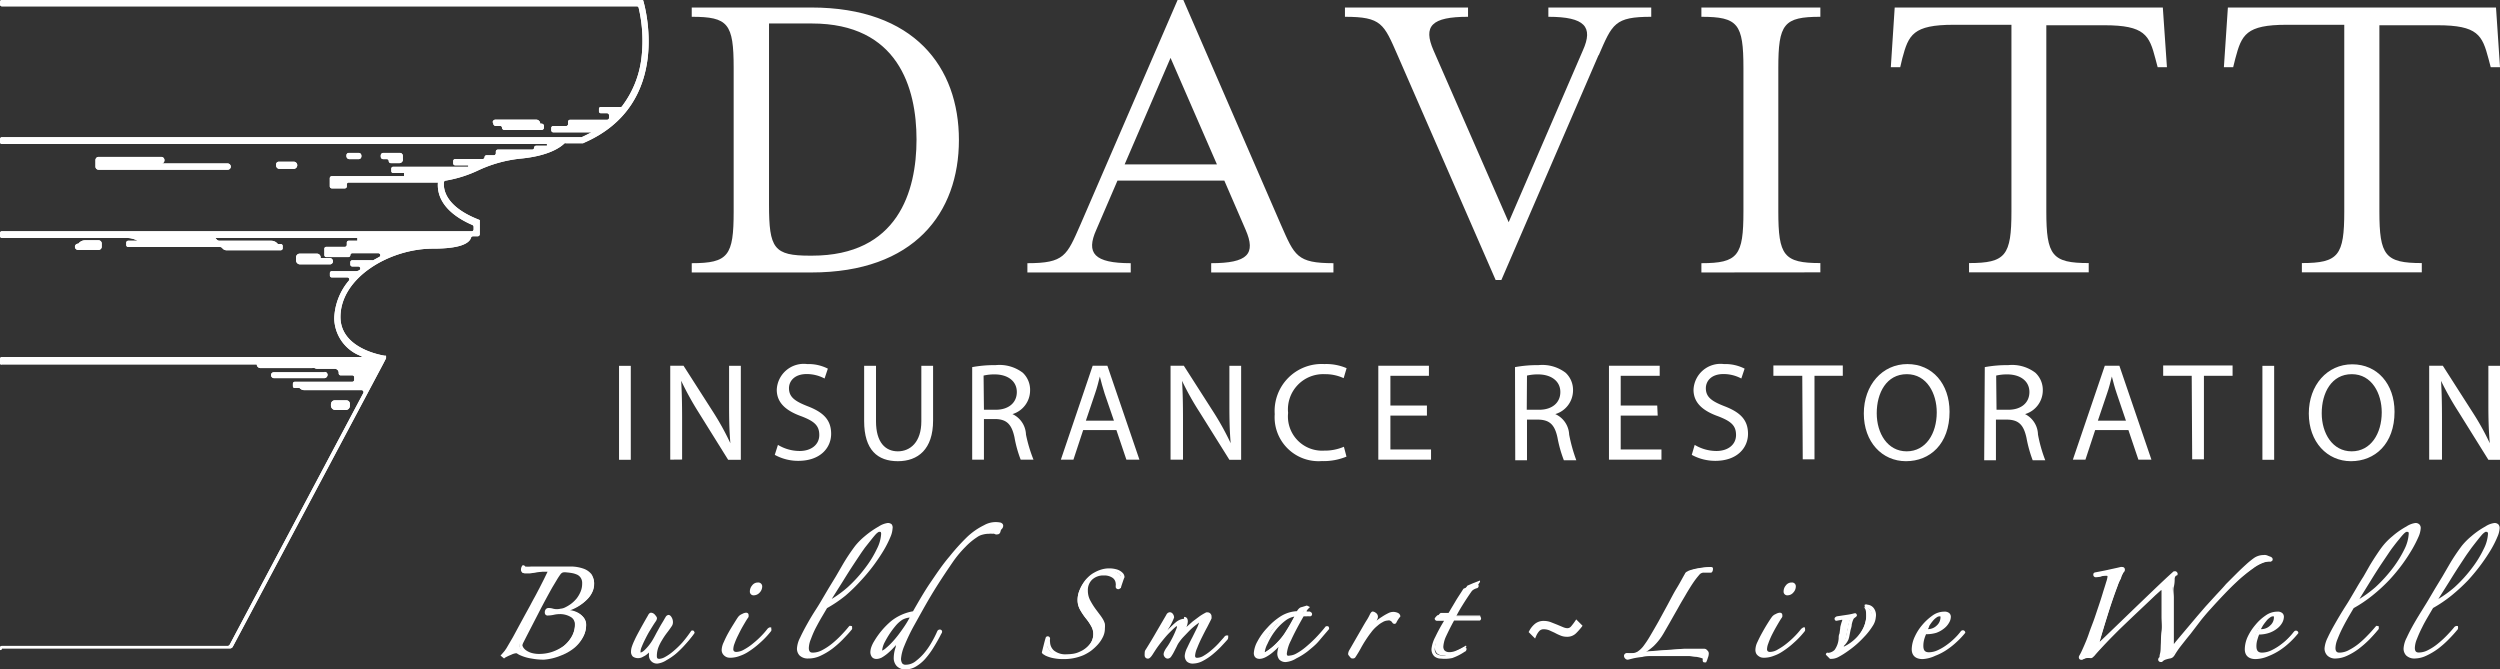 <svg xmlns="http://www.w3.org/2000/svg" viewBox="0 0 212.87 57"><rect x="0" y="0" width="212.87" height="57" fill="#333333" stroke="none"/><defs><style>.cls-1{fill:#fff;}</style></defs><title>logo-white</title><g id="Layer_2" data-name="Layer 2"><g id="Layer_1-2" data-name="Layer 1"><path class="cls-1" d="M53.71,31.15v8h-1v-8Z"/><path class="cls-1" d="M57.07,39.14v-8H58.2l2.56,4a23.22,23.22,0,0,1,1.43,2.6l0,0c-.09-1.06-.11-2-.11-3.28V31.15h1v8H62l-2.53-4.06A25.74,25.74,0,0,1,58,32.42h0c.06,1,.08,2,.08,3.29v3.42Z"/><path class="cls-1" d="M66.24,37.88a3.57,3.57,0,0,0,1.85.52c1,0,1.67-.55,1.67-1.36s-.43-1.17-1.51-1.59c-1.3-.46-2.11-1.14-2.11-2.26A2.3,2.3,0,0,1,68.73,31a3.63,3.63,0,0,1,1.76.39l-.28.84a3.23,3.23,0,0,0-1.52-.38c-1.09,0-1.51.65-1.51,1.2,0,.75.49,1.11,1.59,1.54,1.35.52,2,1.17,2,2.35s-.91,2.3-2.8,2.3a4.12,4.12,0,0,1-2-.51Z"/><path class="cls-1" d="M74.59,31.15v4.73c0,1.79.8,2.55,1.86,2.55s2-.79,2-2.55V31.15h1v4.66c0,2.45-1.29,3.46-3,3.46s-2.87-.94-2.87-3.42v-4.7Z"/><path class="cls-1" d="M82.78,31.26a10.36,10.36,0,0,1,2-.17,3.27,3.27,0,0,1,2.31.65,2,2,0,0,1,.62,1.52,2.11,2.11,0,0,1-1.5,2v0A2,2,0,0,1,87.36,37,12.28,12.28,0,0,0,88,39.14H86.91a10.09,10.09,0,0,1-.53-1.91c-.24-1.1-.66-1.52-1.6-1.55h-1v3.46h-1Zm1,3.63h1c1.1,0,1.8-.6,1.8-1.51s-.74-1.48-1.83-1.5a4,4,0,0,0-1,.1Z"/><path class="cls-1" d="M92.23,36.62l-.83,2.52H90.33l2.71-8h1.25l2.73,8H95.91l-.85-2.52Zm2.62-.8-.79-2.3c-.17-.52-.29-1-.41-1.46h0c-.12.48-.25,1-.41,1.45l-.78,2.31Z"/><path class="cls-1" d="M99.67,39.14v-8h1.13l2.56,4a23.22,23.22,0,0,1,1.43,2.6l0,0c-.09-1.06-.11-2-.11-3.28V31.15h1v8h-1l-2.54-4.06a23.88,23.88,0,0,1-1.49-2.66h0c.06,1,.08,2,.08,3.29v3.42Z"/><path class="cls-1" d="M114.65,38.88a5.12,5.12,0,0,1-2.11.38,3.74,3.74,0,0,1-4-4A4,4,0,0,1,112.76,31a4.37,4.37,0,0,1,1.9.35l-.25.85a3.74,3.74,0,0,0-1.61-.34,3,3,0,0,0-3.12,3.3,2.91,2.91,0,0,0,3.07,3.21,4.11,4.11,0,0,0,1.68-.33Z"/><path class="cls-1" d="M121.5,35.39h-3.11v2.88h3.46v.87h-4.49v-8h4.31V32h-3.28v2.53h3.11Z"/><path class="cls-1" d="M129,31.26a10.44,10.44,0,0,1,2-.17,3.27,3.27,0,0,1,2.31.65,2,2,0,0,1,.63,1.52,2.11,2.11,0,0,1-1.51,2v0A2,2,0,0,1,133.61,37a13.58,13.58,0,0,0,.61,2.19h-1.06a10.64,10.64,0,0,1-.54-1.91c-.23-1.1-.66-1.52-1.6-1.55h-1v3.46h-1Zm1,3.63h1.06c1.1,0,1.8-.6,1.8-1.51s-.75-1.48-1.84-1.5a4,4,0,0,0-1,.1Z"/><path class="cls-1" d="M141.15,35.39H138v2.88h3.47v.87H137v-8h4.32V32H138v2.53h3.11Z"/><path class="cls-1" d="M144.3,37.88a3.6,3.6,0,0,0,1.85.52c1,0,1.67-.55,1.67-1.36s-.43-1.17-1.51-1.59c-1.3-.46-2.11-1.14-2.11-2.26A2.3,2.3,0,0,1,146.79,31a3.6,3.6,0,0,1,1.76.39l-.28.84a3.19,3.19,0,0,0-1.52-.38c-1.09,0-1.5.65-1.5,1.2,0,.75.48,1.11,1.59,1.54,1.35.52,2,1.17,2,2.35s-.91,2.3-2.79,2.3a4.16,4.16,0,0,1-2-.51Z"/><path class="cls-1" d="M153.46,32H151v-.88h5.91V32H154.5v7.11h-1Z"/><path class="cls-1" d="M166,35.06c0,2.75-1.67,4.21-3.71,4.21s-3.59-1.64-3.59-4.06S160.27,31,162.41,31,166,32.69,166,35.06Zm-6.2.13c0,1.71.92,3.24,2.55,3.24s2.56-1.51,2.56-3.32c0-1.59-.83-3.25-2.55-3.25S159.8,33.44,159.8,35.19Z"/><path class="cls-1" d="M169,31.26a10.44,10.44,0,0,1,2-.17,3.27,3.27,0,0,1,2.31.65,2,2,0,0,1,.63,1.52,2.11,2.11,0,0,1-1.51,2v0A2,2,0,0,1,173.53,37a12.28,12.28,0,0,0,.62,2.19h-1.07a11,11,0,0,1-.53-1.91c-.24-1.1-.66-1.52-1.6-1.55h-1v3.46h-1Zm1,3.63H171c1.11,0,1.8-.6,1.8-1.51s-.74-1.48-1.83-1.5a4,4,0,0,0-1,.1Z"/><path class="cls-1" d="M178.4,36.62l-.83,2.52H176.5l2.72-8h1.24l2.73,8h-1.11l-.85-2.52Zm2.62-.8-.78-2.3c-.18-.52-.3-1-.42-1.46h0c-.12.48-.25,1-.41,1.45l-.78,2.31Z"/><path class="cls-1" d="M186.62,32h-2.43v-.88h5.91V32h-2.44v7.11h-1Z"/><path class="cls-1" d="M193.64,31.15v8h-1v-8Z"/><path class="cls-1" d="M203.89,35.06c0,2.75-1.68,4.21-3.71,4.21s-3.59-1.64-3.59-4.06,1.57-4.19,3.7-4.19S203.89,32.69,203.89,35.06Zm-6.2.13c0,1.71.92,3.24,2.55,3.24s2.56-1.51,2.56-3.32c0-1.59-.83-3.25-2.55-3.25S197.69,33.44,197.69,35.19Z"/><path class="cls-1" d="M206.84,39.14v-8H208l2.56,4a21.89,21.89,0,0,1,1.44,2.6l0,0c-.09-1.06-.12-2-.12-3.28V31.15h1v8h-1l-2.53-4.06a25.74,25.74,0,0,1-1.5-2.66h0c.06,1,.08,2,.08,3.29v3.42Z"/><g id="Logo_Final.psd"><path class="cls-1" d="M28.18,34.4v.12a.38.38,0,0,0,.38.39h.89a.35.35,0,0,0,.34-.35v-.18a.29.29,0,0,0-.29-.29h-1a.31.31,0,0,0-.31.31ZM23.51,14v.09a.29.29,0,0,0,.29.29H25a.31.31,0,0,0,.31-.31h0a.3.3,0,0,0-.29-.3H23.74a.23.23,0,0,0-.23.23ZM14,13.63h0a.27.27,0,0,0-.26-.27H8.39a.27.27,0,0,0-.26.27v.56a.26.26,0,0,0,.26.26h11a.26.26,0,0,0,.26-.26h0a.27.27,0,0,0-.26-.27H8.66v0h5.08a.26.26,0,0,0,.26-.26Zm11.21,8.28v.26a.34.34,0,0,0,.34.34h2.54a.26.26,0,0,0,.26-.26h0a.28.28,0,0,0-.28-.28H27.3v-.06A.31.31,0,0,0,27,21.6H25.53a.31.31,0,0,0-.32.31Zm2.44,9.79H23.31a.23.23,0,0,0-.23.23v0a.26.26,0,0,0,.26.27H27.6a.29.29,0,0,0,.29-.29h0a.24.24,0,0,0-.24-.24Zm-21-10.95h0a.27.27,0,0,0-.27.26h0a.27.27,0,0,0,.27.27H8.39A.27.27,0,0,0,8.66,21v-.28a.27.27,0,0,0-.27-.26H7.26a.72.72,0,0,0-.58.28Zm27.65-7.17v-.31a.25.25,0,0,0-.25-.25H32.64a.22.22,0,0,0-.22.22v.1a.21.21,0,0,0,.21.21h.31a.16.16,0,0,1,.16.16h0a.18.18,0,0,0,.18.18H34a.31.31,0,0,0,.31-.31Zm-4.8-.37v.09a.25.25,0,0,0,.25.25h.78a.23.23,0,0,0,.24-.23v-.07a.23.23,0,0,0-.23-.23h-.84a.2.2,0,0,0-.2.19ZM42,10.43v.06a.23.23,0,0,0,.23.24h.39a.12.12,0,0,1,.12.12h0a.22.22,0,0,0,.22.22H46.1a.22.22,0,0,0,.22-.22v-.11a.21.21,0,0,0-.23-.21H46a.34.34,0,0,0-.34-.34H42.18a.23.23,0,0,0-.23.24Zm7.7,1.77,0,0H48.19a.18.18,0,0,0-.12,0c-.31.31-1.3,1.08-3.8,1.31a11.23,11.23,0,0,0-3.56,1,10.52,10.52,0,0,1-2.77.87.16.16,0,0,0-.14.13c-.06.59.11,2.05,2.88,3.16l.17.07v1.21a.18.18,0,0,1-.17.17h-.41a.17.17,0,0,0-.16.11.82.82,0,0,1-.09.19c-.35.5-1.41.75-3.15.75-3.72,0-7.88,2.49-7.88,5.82,0,2.77,3.73,3.29,3.77,3.3h0l.06,0h0a.12.12,0,0,1,.05,0h0a.3.3,0,0,1,0,.08v0a.15.15,0,0,1,0,.07s0,0,0,0v0a.25.25,0,0,1,0,.07v0h0l-.29.56v0h0l-12.76,24a.27.27,0,0,1-.24.14H.17A.16.16,0,0,1,0,55.35v-.21A.16.16,0,0,1,.17,55H19.4a.19.19,0,0,0,.15-.09L30.94,33.46a.17.17,0,0,0-.15-.24H25.92a.55.55,0,0,1-.41-.18h0a.09.09,0,0,0-.07,0H25.1a.16.16,0,0,1-.16-.16v-.21a.16.16,0,0,1,.16-.16H30a.17.17,0,0,0,.16-.17v-.22a.16.16,0,0,0-.16-.16H29a.17.17,0,0,1-.16-.17v-.05a.34.34,0,0,0-.34-.34H27a.36.36,0,0,1-.2-.06l-.06,0a.37.37,0,0,0-.15,0H22.19a.32.32,0,0,1-.33-.31H.17A.16.16,0,0,1,0,30.77v-.21a.16.16,0,0,1,.17-.16H30.89l-.29-.14a3.49,3.49,0,0,1-2.14-3.16,5.24,5.24,0,0,1,1.25-3.21.17.17,0,0,0-.13-.27H28.25a.16.16,0,0,1-.16-.16v-.21a.16.16,0,0,1,.16-.16h2a.55.55,0,0,0,.38-.11.17.17,0,0,0-.11-.29H30a.17.17,0,0,1-.17-.16v-.21a.17.17,0,0,1,.17-.16h1.69a.16.16,0,0,0,.09,0l.53-.29a.17.17,0,0,0-.08-.31H30a.17.17,0,0,0-.17.16h0a.17.17,0,0,1-.16.17H27.78a.17.17,0,0,1-.16-.17v-.54a.16.16,0,0,1,.16-.16h1.59a.17.17,0,0,0,.16-.17v-.19a.16.16,0,0,1,.17-.16h.73v-.24H18.33l.13.14a.3.3,0,0,0,.21.1h4.42a.72.72,0,0,1,.57.28h.24a.17.17,0,0,1,.17.16v.21a.17.17,0,0,1-.17.16H19.3a.46.46,0,0,1-.37-.18h0a.27.27,0,0,0-.21-.1h-7.8a.17.17,0,0,1-.17-.16v-.21a.17.17,0,0,1,.17-.16h.8a2,2,0,0,0-1-.24H.17A.17.17,0,0,1,0,20.06v-.2a.16.16,0,0,1,.17-.17h40a.16.16,0,0,0,.16-.17v-.21a.18.18,0,0,0-.1-.15c-2.86-1.24-3-2.9-2.94-3.62H29.7a.16.16,0,0,0-.17.17v.16a.17.17,0,0,1-.16.17H28.25a.18.18,0,0,1-.17-.17v-.7a.18.18,0,0,1,.17-.17H34.4v-.27h-.92a.16.16,0,0,1-.16-.16v-.21a.16.16,0,0,1,.16-.16h6.39v-.12H38.76a.17.17,0,0,1-.17-.16v-.21a.18.18,0,0,1,.17-.17H41.1a.16.16,0,0,0,.16-.16v0a.17.17,0,0,1,.17-.16h.63a.17.17,0,0,0,.16-.17v-.15a.17.17,0,0,1,.17-.16h2.93a.17.17,0,0,0,.16-.17h0a.17.17,0,0,1,.17-.16h.92v-.15H.17A.17.17,0,0,1,0,12.05v-.2a.17.17,0,0,1,.17-.17H49.53c.29-.13.56-.27.83-.41H47.11a.18.18,0,0,1-.17-.17v-.2a.17.17,0,0,1,.17-.17H48.2a.16.16,0,0,0,.17-.16v-.2a.17.17,0,0,1,.17-.17h3.15a.17.17,0,0,0,.17-.16V9.81a.18.18,0,0,0-.17-.17h-.52A.16.16,0,0,1,51,9.48V9.27a.16.16,0,0,1,.16-.16h1.72A.17.17,0,0,0,53,9a8.41,8.41,0,0,0,1.63-4.17A12.27,12.27,0,0,0,54.38.66a.15.15,0,0,0-.16-.12H.17A.17.17,0,0,1,0,.37V.17A.16.16,0,0,1,.17,0H54.75l.06.19c0,.08,2.61,8.69-5.16,12Z"/><path class="cls-1" d="M28.18,34.4v.12a.38.38,0,0,0,.38.39h.89a.35.35,0,0,0,.34-.35v-.18a.29.29,0,0,0-.29-.29h-1a.31.31,0,0,0-.31.31ZM23.51,14v.09a.29.29,0,0,0,.29.29H25a.31.31,0,0,0,.31-.31h0a.3.3,0,0,0-.29-.3H23.74a.23.23,0,0,0-.23.23ZM14,13.63h0a.27.27,0,0,0-.26-.27H8.39a.27.27,0,0,0-.26.27v.56a.26.26,0,0,0,.26.26h11a.26.26,0,0,0,.26-.26h0a.27.27,0,0,0-.26-.27H8.66v0h5.08a.26.26,0,0,0,.26-.26Zm11.21,8.28v.26a.34.34,0,0,0,.34.34h2.54a.26.26,0,0,0,.26-.26h0a.28.28,0,0,0-.28-.28H27.3v-.06A.31.31,0,0,0,27,21.6H25.53a.31.31,0,0,0-.32.31Zm2.44,9.79H23.31a.23.23,0,0,0-.23.23v0a.26.26,0,0,0,.26.27H27.6a.29.29,0,0,0,.29-.29h0a.24.24,0,0,0-.24-.24Zm-21-10.95h0a.27.27,0,0,0-.27.26h0a.27.27,0,0,0,.27.27H8.39A.27.27,0,0,0,8.66,21v-.28a.27.27,0,0,0-.27-.26H7.26a.72.72,0,0,0-.58.28Zm27.65-7.17v-.31a.25.25,0,0,0-.25-.25H32.64a.22.22,0,0,0-.22.22v.1a.21.21,0,0,0,.21.21h.31a.16.16,0,0,1,.16.16h0a.18.18,0,0,0,.18.18H34a.31.31,0,0,0,.31-.31Zm-4.8-.37v.09a.25.25,0,0,0,.25.25h.78a.23.23,0,0,0,.24-.23v-.07a.23.23,0,0,0-.23-.23h-.84a.2.2,0,0,0-.2.19ZM42,10.43v.06a.23.23,0,0,0,.23.24h.39a.12.12,0,0,1,.12.12h0a.22.22,0,0,0,.22.22H46.1a.22.22,0,0,0,.22-.22v-.11a.21.21,0,0,0-.23-.21H46a.34.34,0,0,0-.34-.34H42.18a.23.23,0,0,0-.23.24Zm7.7,1.77,0,0H48.19a.18.18,0,0,0-.12,0c-.31.31-1.3,1.08-3.8,1.31a11.23,11.23,0,0,0-3.56,1,10.52,10.52,0,0,1-2.77.87.16.16,0,0,0-.14.13c-.06.59.11,2.05,2.88,3.16l.17.07v1.21a.18.18,0,0,1-.17.17h-.41a.17.17,0,0,0-.16.11.82.82,0,0,1-.09.19c-.35.5-1.41.75-3.15.75-3.72,0-7.88,2.49-7.88,5.82,0,2.77,3.73,3.29,3.77,3.3h0l.06,0h0a.12.12,0,0,1,.05,0h0a.3.3,0,0,1,0,.08v0a.15.15,0,0,1,0,.07s0,0,0,0v0a.25.25,0,0,1,0,.07v0h0l-.29.56v0h0l-12.76,24a.27.27,0,0,1-.24.14H.17A.16.16,0,0,1,0,55.35v-.21A.16.16,0,0,1,.17,55H19.4a.19.19,0,0,0,.15-.09L30.94,33.46a.17.17,0,0,0-.15-.24H25.92a.55.55,0,0,1-.41-.18h0a.09.09,0,0,0-.07,0H25.1a.16.16,0,0,1-.16-.16v-.21a.16.16,0,0,1,.16-.16H30a.17.17,0,0,0,.16-.17v-.22a.16.16,0,0,0-.16-.16H29a.17.17,0,0,1-.16-.17v-.05a.34.34,0,0,0-.34-.34H27a.36.36,0,0,1-.2-.06l-.06,0a.37.37,0,0,0-.15,0H22.19a.32.32,0,0,1-.33-.31H.17A.16.16,0,0,1,0,30.77v-.21a.16.16,0,0,1,.17-.16H30.89l-.29-.14a3.49,3.49,0,0,1-2.14-3.16,5.24,5.24,0,0,1,1.25-3.21.17.17,0,0,0-.13-.27H28.25a.16.16,0,0,1-.16-.16v-.21a.16.16,0,0,1,.16-.16h2a.55.55,0,0,0,.38-.11.17.17,0,0,0-.11-.29H30a.17.17,0,0,1-.17-.16v-.21a.17.17,0,0,1,.17-.16h1.69a.16.16,0,0,0,.09,0l.53-.29a.17.17,0,0,0-.08-.31H30a.17.17,0,0,0-.17.16h0a.17.17,0,0,1-.16.17H27.78a.17.17,0,0,1-.16-.17v-.54a.16.16,0,0,1,.16-.16h1.59a.17.17,0,0,0,.16-.17v-.19a.16.16,0,0,1,.17-.16h.73v-.24H18.33l.13.14a.3.3,0,0,0,.21.1h4.42a.72.72,0,0,1,.57.28h.24a.17.17,0,0,1,.17.16v.21a.17.17,0,0,1-.17.16H19.3a.46.46,0,0,1-.37-.18h0a.27.27,0,0,0-.21-.1h-7.8a.17.17,0,0,1-.17-.16v-.21a.17.17,0,0,1,.17-.16h.8a2,2,0,0,0-1-.24H.17A.17.17,0,0,1,0,20.06v-.2a.16.16,0,0,1,.17-.17h40a.16.16,0,0,0,.16-.17v-.21a.18.18,0,0,0-.1-.15c-2.86-1.24-3-2.9-2.94-3.62H29.7a.16.16,0,0,0-.17.17v.16a.17.17,0,0,1-.16.17H28.25a.18.18,0,0,1-.17-.17v-.7a.18.18,0,0,1,.17-.17H34.4v-.27h-.92a.16.16,0,0,1-.16-.16v-.21a.16.16,0,0,1,.16-.16h6.39v-.12H38.76a.17.17,0,0,1-.17-.16v-.21a.18.18,0,0,1,.17-.17H41.1a.16.16,0,0,0,.16-.16v0a.17.17,0,0,1,.17-.16h.63a.17.17,0,0,0,.16-.17v-.15a.17.17,0,0,1,.17-.16h2.93a.17.17,0,0,0,.16-.17h0a.17.17,0,0,1,.17-.16h.92v-.15H.17A.17.17,0,0,1,0,12.05v-.2a.17.17,0,0,1,.17-.17H49.53c.29-.13.56-.27.83-.41H47.11a.18.18,0,0,1-.17-.17v-.2a.17.17,0,0,1,.17-.17H48.2a.16.16,0,0,0,.17-.16v-.2a.17.17,0,0,1,.17-.17h3.15a.17.17,0,0,0,.17-.16V9.81a.18.18,0,0,0-.17-.17h-.52A.16.16,0,0,1,51,9.48V9.27a.16.16,0,0,1,.16-.16h1.72A.17.17,0,0,0,53,9a8.41,8.41,0,0,0,1.63-4.17A12.27,12.27,0,0,0,54.38.66a.15.15,0,0,0-.16-.12H.17A.17.17,0,0,1,0,.37V.17A.16.16,0,0,1,.17,0H54.75l.06.19c0,.08,2.61,8.69-5.16,12Z"/></g><path class="cls-1" d="M58.9,22.41c3.12,0,3.57-.64,3.57-4.4V5.79C62.47,2,62,1.43,58.9,1.43V.64H69.09c8.76,0,12.56,5.08,12.56,11.28S77.85,23.2,69.09,23.2H58.9Zm6.58-5c0,3.76.41,4.36,3.5,4.36h.15c7.33,0,8.91-5.49,8.91-9.89S76.46,2,69.13,2H65.48Z"/><path class="cls-1" d="M93.35,19.56c-.9,2-.19,2.85,2.93,2.85v.79h-8.8v-.79c3.16,0,3.35-.64,4.51-3.27L100.27,0h.49l8.31,19.14c1.16,2.63,1.35,3.27,4.47,3.27v.79H103.13v-.79c3.12,0,3.83-.79,2.93-2.85l-1.81-4.18h-9.1ZM99.67,4.93,95.76,14h7.86Z"/><path class="cls-1" d="M136.11,4.7l-8.27,19.14h-.49L119,4.7c-1.17-2.67-1.36-3.27-4.48-3.27V.64H125v.79c-3.12,0-3.84.79-2.94,2.86l6.4,14.63,6.32-14.63c.9-2,.18-2.86-2.94-2.86V.64h8.76v.79c-3.12,0-3.31.6-4.47,3.27"/><path class="cls-1" d="M144.87,23.2v-.79c3.12,0,3.58-.64,3.58-4.4V5.79c0-3.76-.46-4.36-3.58-4.36V.64H155v.79c-3.12,0-3.58.6-3.58,4.36V18c0,3.76.46,4.4,3.58,4.4v.79Z"/><path class="cls-1" d="M184.51,5.72h-.79L183.53,5c-.52-2-.9-2.85-4.36-2.85h-4.93V18c0,3.76.49,4.4,3.61,4.4v.79H167.66v-.79c3.12,0,3.61-.64,3.61-4.4V2.11h-4.92c-3.46,0-3.84.86-4.37,2.85l-.18.76H161l.33-5.08h22.83Z"/><path class="cls-1" d="M212.87,5.72h-.79L211.89,5c-.53-2-.9-2.85-4.36-2.85H202.6V18c0,3.76.49,4.4,3.61,4.4v.79H196v-.79c3.12,0,3.61-.64,3.61-4.4V2.11H194.7c-3.46,0-3.83.86-4.36,2.85l-.19.76h-.79L189.7.64h22.83Z"/><path class="cls-1" d="M47.52,48.44c.5,0,.94,0,1.32,0a3.39,3.39,0,0,1,1,.19,1.22,1.22,0,0,1,.56.42,1.15,1.15,0,0,1,.19.71,1.62,1.62,0,0,1-.11.56,2.12,2.12,0,0,1-.39.62,3.16,3.16,0,0,1-.73.58,3.56,3.56,0,0,1-1.1.43,0,0,0,0,0,0,0s0,0,0,0l.52.11a2.14,2.14,0,0,1,.53.2,1.37,1.37,0,0,1,.42.37.94.94,0,0,1,.18.61,2,2,0,0,1-.25.94,2.75,2.75,0,0,1-.71.86,3.67,3.67,0,0,1-1.12.63A4.35,4.35,0,0,1,46.3,56a6.55,6.55,0,0,1-1-.09,3.42,3.42,0,0,1-1-.33L44,55.5a.68.68,0,0,0-.17,0,1.17,1.17,0,0,0-.42.14,2.4,2.4,0,0,0-.51.31l-.1-.08c.14-.16.24-.27.29-.34l.12-.2c.18-.3.37-.61.56-.94s.37-.65.54-1l.5-.91.44-.8c.1-.2.22-.42.36-.67s.28-.51.42-.78l.4-.79c.13-.26.24-.5.34-.71a.19.19,0,0,0,0-.08s0,0-.1,0l-.52,0-.55.07-.5.08-.37,0c-.18,0-.27,0-.27-.16a.42.42,0,0,1,.1-.29s0,0,0,0a.19.19,0,0,0,.15.07,4.55,4.55,0,0,0,.52,0c.36,0,.69,0,1,0s.71,0,1.18,0m2.23,1.21a.93.93,0,0,0-.13-.52,1,1,0,0,0-.35-.33,1.94,1.94,0,0,0-.48-.16,4.9,4.9,0,0,0-.54,0,1.76,1.76,0,0,0-.34,0,.54.54,0,0,0-.28.2,5,5,0,0,0-.37.56l-.36.6c-.37.66-.76,1.4-1.19,2.21s-.84,1.63-1.26,2.47a.81.81,0,0,0-.1.3.51.51,0,0,0,.08.25,1,1,0,0,0,.27.29,1.55,1.55,0,0,0,.5.24,2.31,2.31,0,0,0,.75.1,3.38,3.38,0,0,0,1.12-.22,3.57,3.57,0,0,0,1-.57,2.82,2.82,0,0,0,.73-.85,2.18,2.18,0,0,0,.28-1.06.86.86,0,0,0-.37-.74,2,2,0,0,0-1-.3,2.5,2.5,0,0,0-.51.06,2.49,2.49,0,0,1-.5.06l-.08,0s0-.06,0-.13a.19.19,0,0,1,0-.14.15.15,0,0,1,.13-.06,1.34,1.34,0,0,1,.35.05,1,1,0,0,0,.35,0,2.12,2.12,0,0,0,.34,0,1.33,1.33,0,0,0,.33-.08,3.21,3.21,0,0,0,.59-.34,3.05,3.05,0,0,0,.53-.49,2.48,2.48,0,0,0,.37-.63,1.94,1.94,0,0,0,.14-.76"/><path class="cls-1" d="M46.3,56.17a5.74,5.74,0,0,1-1.06-.1,3.65,3.65,0,0,1-1.06-.33L44,55.63a.22.22,0,0,0-.11,0,1.15,1.15,0,0,0-.36.12A4,4,0,0,0,43,56l-.08.07-.3-.25.1-.11c.13-.15.23-.26.27-.32l.13-.19.55-.94.54-1,.5-.92.44-.8c.1-.19.22-.42.36-.67s.27-.51.41-.77l.4-.79.31-.64-.43,0-.54.07-.5.08-.39,0c-.37,0-.41-.21-.41-.3a.56.56,0,0,1,.14-.39l.05,0h0a.19.19,0,0,1,.17.11h0a2.83,2.83,0,0,0,.5,0c.36,0,.7,0,1,0s.73,0,1.19,0,.95,0,1.33,0a3.33,3.33,0,0,1,1,.2,1.52,1.52,0,0,1,.63.46,1.42,1.42,0,0,1,.21.8,1.82,1.82,0,0,1-.12.6,2.2,2.2,0,0,1-.42.67,3.6,3.6,0,0,1-1.51,1l.12,0a1.92,1.92,0,0,1,.58.21,1.62,1.62,0,0,1,.46.4,1.1,1.1,0,0,1,.21.7,2.16,2.16,0,0,1-.27,1,3,3,0,0,1-.74.9,4.17,4.17,0,0,1-1.16.65A4.6,4.6,0,0,1,46.3,56.17Zm2.58-3.81a1,1,0,0,1,.34.8,2.24,2.24,0,0,1-.29,1.13,3.08,3.08,0,0,1-.76.89,3.85,3.85,0,0,1-1.05.59l-.29.09a3.57,3.57,0,0,0,.91-.2,3.71,3.71,0,0,0,1.08-.6,2.89,2.89,0,0,0,.68-.82,2,2,0,0,0,.23-.88.87.87,0,0,0-.14-.52,1.41,1.41,0,0,0-.39-.34Zm-.63-3.62a1.06,1.06,0,0,0-.31,0,.43.43,0,0,0-.2.14,5.86,5.86,0,0,0-.36.55l-.36.6c-.37.66-.77,1.4-1.18,2.2s-.85,1.64-1.27,2.47a.85.85,0,0,0-.09.25.78.78,0,0,0,.07.17.93.93,0,0,0,.24.25,1.57,1.57,0,0,0,.45.22,2.36,2.36,0,0,0,.71.09A3.5,3.5,0,0,0,47,55.51,3.86,3.86,0,0,0,48,55a2.81,2.81,0,0,0,.69-.81,2,2,0,0,0,.26-1,.71.71,0,0,0-.31-.63,1.79,1.79,0,0,0-1-.27,2.33,2.33,0,0,0-.49.06,2.59,2.59,0,0,1-.52.06h-.05a.33.33,0,0,1-.13-.07.31.31,0,0,1-.06-.23.4.4,0,0,1,.08-.23.3.3,0,0,1,.24-.11,1.27,1.27,0,0,1,.39.06,1.31,1.31,0,0,0,.63,0,1.11,1.11,0,0,0,.3-.07,3.2,3.2,0,0,0,.56-.32,2.77,2.77,0,0,0,.5-.47,2.55,2.55,0,0,0,.35-.6,1.78,1.78,0,0,0,.13-.7.79.79,0,0,0-.11-.45.74.74,0,0,0-.3-.28,1.89,1.89,0,0,0-.44-.14A4.38,4.38,0,0,0,48.25,48.74Zm-4.39,6.58a.68.68,0,0,1,.22,0l.23.12.29.13a1.07,1.07,0,0,1-.29-.32.68.68,0,0,1-.1-.32,1,1,0,0,1,.11-.36l1.27-2.48c.42-.8.82-1.54,1.19-2.2l.36-.62a6.25,6.25,0,0,1,.38-.57,1.12,1.12,0,0,1,.2-.18H47a.35.35,0,0,0,0,.06.33.33,0,0,1,0,.14c-.1.21-.21.45-.34.71s-.26.53-.4.8l-.42.77c-.14.25-.26.48-.35.68l-.45.79-.5.92c-.17.32-.35.64-.54,1l-.56.95-.1.16.13-.06A1.22,1.22,0,0,1,43.86,55.32ZM46.75,52s0,0,0,.06v0a1.78,1.78,0,0,0,.36,0h0A1.06,1.06,0,0,0,46.75,52Zm2.59-3.33a1.18,1.18,0,0,1,.4.37,1.16,1.16,0,0,1,.15.6,2.16,2.16,0,0,1-.15.81,2.53,2.53,0,0,1-.4.67,2.67,2.67,0,0,1-.55.51l-.08.06a3.84,3.84,0,0,0,.54-.25,3.16,3.16,0,0,0,.69-.56,1.88,1.88,0,0,0,.37-.58,1.62,1.62,0,0,0,.11-.51,1,1,0,0,0-.17-.63,1.06,1.06,0,0,0-.51-.37A1.9,1.9,0,0,0,49.34,48.68Zm-4.68-.11a.15.15,0,0,0,0,.07.26.26,0,0,0,.13,0l.35,0h-.35A.42.42,0,0,1,44.66,48.57Z"/><path class="cls-1" d="M59.12,53.86c-.19.27-.42.55-.67.84a7.67,7.67,0,0,1-.8.81,4.63,4.63,0,0,1-.85.61,1.73,1.73,0,0,1-.82.24.6.6,0,0,1-.44-.15.59.59,0,0,1-.16-.46,1.56,1.56,0,0,1,0-.35,2.29,2.29,0,0,1,.14-.42l-.22.27a2.06,2.06,0,0,1-.29.3,1.21,1.21,0,0,1-.35.24,1,1,0,0,1-.42.09.41.41,0,0,1-.3-.11.44.44,0,0,1-.12-.34,1.28,1.28,0,0,1,.06-.34,5.57,5.57,0,0,1,.21-.54c.11-.23.25-.51.44-.85s.42-.76.71-1.26c0-.11.1-.17.15-.17a.33.33,0,0,1,.24.15c.08.09.12.15.12.19a.49.49,0,0,1-.1.2c-.17.27-.34.53-.5.8s-.29.52-.41.75-.21.44-.28.63a1.3,1.3,0,0,0-.11.42c0,.17.06.25.19.25A.8.8,0,0,0,55,55.4a4.65,4.65,0,0,0,.69-.87L56,54c.1-.2.21-.38.31-.56l.28-.49.2-.35c.05-.07.1-.11.13-.11s.1,0,.15.14a.62.62,0,0,1,.09.34.55.55,0,0,1-.07.25c-.13.2-.28.4-.43.59a5.91,5.91,0,0,0-.41.61,4.62,4.62,0,0,0-.33.67,2.11,2.11,0,0,0-.13.77c0,.24.11.37.35.37a1.24,1.24,0,0,0,.56-.18,5.41,5.41,0,0,0,.71-.49,8,8,0,0,0,.79-.77,11.18,11.18,0,0,0,.78-1c.06,0,.1,0,.1.08"/><path class="cls-1" d="M56,56.5a.68.68,0,0,1-.74-.75,1.21,1.21,0,0,1,0-.19l-.11.1a1.39,1.39,0,0,1-.38.25.8.8,0,0,1-.88,0,.57.57,0,0,1-.16-.44,1.41,1.41,0,0,1,.06-.37,4.49,4.49,0,0,1,.23-.57c.1-.23.25-.51.44-.86s.42-.76.71-1.26c.05-.1.13-.24.27-.24a.48.48,0,0,1,.34.19c.12.14.16.21.16.29a.57.57,0,0,1-.12.28c-.18.26-.34.53-.5.79s-.29.52-.4.74-.21.44-.28.62a1.16,1.16,0,0,0-.1.37c0,.11,0,.11,0,.11s.14,0,.36-.22a4.08,4.08,0,0,0,.67-.85c.1-.17.2-.35.3-.55l.31-.56c.1-.18.2-.34.29-.49s.15-.27.2-.34a.33.33,0,0,1,.25-.19c.13,0,.22.12.27.21a.78.78,0,0,1,.11.41.59.59,0,0,1-.09.32c-.14.21-.29.42-.44.61a6.25,6.25,0,0,0-.4.6,3.82,3.82,0,0,0-.32.64,2.09,2.09,0,0,0-.12.72c0,.19.07.23.21.23a1.15,1.15,0,0,0,.49-.16,4,4,0,0,0,.69-.48,7.64,7.64,0,0,0,.78-.75,10.87,10.87,0,0,0,.76-1l0,0,0,0a.21.21,0,0,1,.2,0s.08.08.08.19v0l0,0a9.36,9.36,0,0,1-.68.85,9.11,9.11,0,0,1-.81.83,4.88,4.88,0,0,1-.88.62A1.81,1.81,0,0,1,56,56.5ZM55.59,55l.1.06a3.24,3.24,0,0,0-.14.4,2,2,0,0,0,0,.32.5.5,0,0,0,.11.36.39.39,0,0,0,.19.1.56.56,0,0,1-.13-.38,2.43,2.43,0,0,1,.14-.82,4.42,4.42,0,0,1,.34-.69c.13-.21.27-.42.42-.62s.29-.39.42-.58a.35.35,0,0,0,.05-.18.45.45,0,0,0-.07-.27l0,0,0,0-.19.33-.28.49c-.1.17-.21.36-.31.55l-.31.57C55.76,54.74,55.67,54.86,55.59,55Zm-.14-2.55-.05.08c-.29.51-.53.93-.71,1.27s-.33.62-.43.84-.17.4-.21.52a1.33,1.33,0,0,0,0,.3.33.33,0,0,0,.07.24.36.36,0,0,0,.31.06.37.37,0,0,1-.13-.32,1.44,1.44,0,0,1,.12-.48c.08-.18.17-.4.29-.63l.41-.76q.24-.4.51-.81l.07-.12-.08-.1A.36.36,0,0,0,55.45,52.42ZM59,53.86h0Z"/><path class="cls-1" d="M65.51,53.68a8.43,8.43,0,0,1-.92,1,8.53,8.53,0,0,1-1,.75,2.77,2.77,0,0,1-.69.34,2.2,2.2,0,0,1-.63.11h-.23a.75.75,0,0,1-.25-.09.58.58,0,0,1-.18-.17.53.53,0,0,1-.07-.3,1.58,1.58,0,0,1,.16-.59,8,8,0,0,1,.39-.77c.16-.27.31-.53.46-.77s.27-.43.35-.55a.67.67,0,0,1,.3-.23,1,1,0,0,1,.27-.09c.06,0,.09,0,.09.05a.26.26,0,0,1,0,.1.29.29,0,0,1-.06.1c-.14.22-.29.47-.44.74s-.29.52-.41.77a6.09,6.09,0,0,0-.29.69,1.82,1.82,0,0,0-.11.5.38.38,0,0,0,.11.3.44.44,0,0,0,.29.09,1.51,1.51,0,0,0,.73-.23,5.62,5.62,0,0,0,.8-.54,6.56,6.56,0,0,0,.72-.67,4.74,4.74,0,0,0,.52-.6c.06-.05.09-.07.09,0a.23.23,0,0,1,0,.13M64.76,50a.63.63,0,0,1-.18.41.53.53,0,0,1-.39.2.18.18,0,0,1-.2-.2.63.63,0,0,1,.16-.42.45.45,0,0,1,.39-.2.19.19,0,0,1,.22.21"/><path class="cls-1" d="M62.32,56a1.14,1.14,0,0,1-.25,0,.63.63,0,0,1-.3-.1.73.73,0,0,1-.22-.21.63.63,0,0,1-.1-.38,1.69,1.69,0,0,1,.18-.64,8.23,8.23,0,0,1,.39-.79c.15-.27.31-.53.46-.77s.27-.44.36-.56a.76.76,0,0,1,.35-.27.78.78,0,0,1,.33-.11c.18,0,.22.12.22.19a.49.49,0,0,1,0,.15.38.38,0,0,1-.09.15c-.13.2-.27.44-.42.7s-.28.53-.4.77a6,6,0,0,0-.29.68,1.42,1.42,0,0,0-.1.45.24.24,0,0,0,.06.19.3.3,0,0,0,.2.06,1.4,1.4,0,0,0,.67-.21,4.61,4.61,0,0,0,.77-.53,7.3,7.3,0,0,0,.71-.65,6.7,6.7,0,0,0,.51-.59s.13-.13.23-.11l.08,0,0,.09a.41.41,0,0,1,0,.21l0,0a7.34,7.34,0,0,1-.94,1,7.2,7.2,0,0,1-1,.77,3.12,3.12,0,0,1-.71.35A2.27,2.27,0,0,1,62.32,56Zm1.08-3.53-.1,0a.55.55,0,0,0-.23.17c-.09.13-.21.31-.36.55s-.29.5-.44.76-.28.52-.39.77a1.56,1.56,0,0,0-.16.53.34.34,0,0,0,.06.22.35.35,0,0,0,.14.13.36.36,0,0,0,.18.07,1.7,1.7,0,0,0,.31,0l-.12-.08a.48.48,0,0,1-.16-.4,1.78,1.78,0,0,1,.12-.54,4.54,4.54,0,0,1,.3-.71c.12-.25.26-.51.41-.78S63.26,52.69,63.4,52.47Zm.79-1.78a.31.31,0,0,1-.34-.33.79.79,0,0,1,.19-.51.6.6,0,0,1,.5-.25.33.33,0,0,1,.36.35.76.76,0,0,1-.21.5A.68.68,0,0,1,64.19,50.69Zm.35-.81a.34.34,0,0,0-.28.14.52.52,0,0,0-.13.34s0,.06.06.06a.38.38,0,0,0,.29-.16.5.5,0,0,0,.14-.31C64.62,49.89,64.61,49.88,64.54,49.88Z"/><path class="cls-1" d="M75.91,45a2.19,2.19,0,0,1-.19.69,10,10,0,0,1-.52,1c-.23.39-.51.82-.84,1.27a13.48,13.48,0,0,1-1.12,1.34,12.94,12.94,0,0,1-1.37,1.28,11,11,0,0,1-1.61,1.07l-.41.72c-.18.3-.36.62-.53,1s-.32.66-.45,1a2.22,2.22,0,0,0-.19.81q0,.54.48.54a1.85,1.85,0,0,0,.87-.24,4.69,4.69,0,0,0,.86-.56,8.63,8.63,0,0,0,.77-.71c.24-.25.44-.48.61-.68s.12-.09.13-.06a.15.15,0,0,1-.05.13c-.2.24-.44.51-.71.78a7,7,0,0,1-.87.77,5.27,5.27,0,0,1-1,.59,2.39,2.39,0,0,1-1,.23.79.79,0,0,1-.62-.21.73.73,0,0,1-.2-.51,2.32,2.32,0,0,1,.26-.86c.18-.37.38-.76.61-1.17s.47-.81.7-1.17.41-.65.52-.84l.59-1,.61-1c.2-.34.39-.66.58-1s.35-.58.51-.81.38-.56.58-.82a5.08,5.08,0,0,1,.77-.77A7,7,0,0,1,74.89,45a2.18,2.18,0,0,1,.71-.28.31.31,0,0,1,.22.08.27.27,0,0,1,.09.22m-.76.43c0-.17-.07-.26-.21-.26a.49.49,0,0,0-.19.05,1.17,1.17,0,0,0-.26.21,5.28,5.28,0,0,0-.38.44l-.57.73c-.09.13-.22.3-.38.54l-.62.92-.9,1.42-1.24,2a10.31,10.31,0,0,0,1.88-1.38,12.81,12.81,0,0,0,1.51-1.66,10,10,0,0,0,1-1.65,3.49,3.49,0,0,0,.36-1.36"/><path class="cls-1" d="M68.81,56.07a1,1,0,0,1-.73-.26.84.84,0,0,1-.22-.6,2.28,2.28,0,0,1,.27-.92c.17-.37.38-.77.61-1.18s.47-.81.71-1.18.4-.64.51-.83l.59-1,.61-1,.58-1c.18-.31.35-.58.51-.82s.39-.57.59-.83a5.88,5.88,0,0,1,.79-.79,7.67,7.67,0,0,1,1.19-.83,1.88,1.88,0,0,1,.78-.3.5.5,0,0,1,.32.11A.45.45,0,0,1,76,45a2.1,2.1,0,0,1-.19.74,8.67,8.67,0,0,1-.53,1.06c-.23.39-.52.83-.85,1.28a15.06,15.06,0,0,1-1.13,1.36A14.42,14.42,0,0,1,72,50.71a11.24,11.24,0,0,1-1.58,1.07l-.4.68c-.18.3-.35.61-.53.95s-.31.65-.44,1a2.16,2.16,0,0,0-.18.76c0,.35.16.4.34.4a1.7,1.7,0,0,0,.81-.22,5,5,0,0,0,.83-.55,8.4,8.4,0,0,0,.76-.7c.23-.24.44-.47.6-.67s.16-.15.26-.12l.08,0,0,.1a.24.24,0,0,1-.08.26c-.19.24-.44.5-.71.78a8.17,8.17,0,0,1-.88.78,5.68,5.68,0,0,1-1,.6A2.39,2.39,0,0,1,68.81,56.07Zm5.26-10.4-.26.22a4.42,4.42,0,0,0-.75.75c-.19.24-.39.52-.58.8l-.5.81-.58,1-.61,1-.59,1c-.11.19-.28.47-.52.84s-.46.75-.7,1.16-.43.8-.6,1.17a2.23,2.23,0,0,0-.25.8.58.58,0,0,0,.16.42.84.84,0,0,0,.64.16.6.6,0,0,1-.39-.65,2.49,2.49,0,0,1,.2-.86,8.9,8.9,0,0,1,.46-1c.17-.34.35-.66.53-1l.41-.72,0,0,0,0,.16-.09-.08-.08,1.24-2c.35-.56.65-1,.91-1.42s.45-.7.62-.93.28-.42.37-.54l.58-.74Zm.87-.38a.27.27,0,0,0-.12,0,1.2,1.2,0,0,0-.23.18c-.1.11-.22.25-.37.44l-.58.73c-.08.12-.21.29-.37.53s-.36.54-.61.92-.55.85-.9,1.42L70.82,51A9.69,9.69,0,0,0,72.18,50a11.82,11.82,0,0,0,1.49-1.64,9.11,9.11,0,0,0,1-1.63,3.21,3.21,0,0,0,.36-1.3C75,45.29,75,45.29,74.94,45.29Zm.12-.26a.36.36,0,0,1,.23.38,3.39,3.39,0,0,1-.38,1.41,3.49,3.49,0,0,1-.19.39l.36-.57a8.81,8.81,0,0,0,.51-1,1.71,1.71,0,0,0,.18-.63.14.14,0,0,0-.17-.16A1.5,1.5,0,0,0,75.06,45Z"/><path class="cls-1" d="M85.28,44.76a.26.26,0,0,1-.1.2.6.6,0,0,0-.13.29q0,.12-.12.12l-.1,0-.12-.06-.18-.06-.31,0a2.22,2.22,0,0,0-.57.07,1.87,1.87,0,0,0-.52.23,5.91,5.91,0,0,0-1,.85,9.57,9.57,0,0,0-1,1.2c-.75,1.07-1.4,2.07-2,3s-1,1.76-1.41,2.49a17,17,0,0,0-.85,1.88,3.87,3.87,0,0,0-.29,1.14.77.77,0,0,0,.13.47.46.46,0,0,0,.41.18,1.49,1.49,0,0,0,.86-.28,4.24,4.24,0,0,0,.77-.71,5.89,5.89,0,0,0,.67-.94c.2-.35.37-.67.52-1a.09.09,0,0,1,.11-.05s0,.06,0,.13c-.2.4-.42.78-.65,1.15a6,6,0,0,1-.71,1,3.32,3.32,0,0,1-.79.64,1.56,1.56,0,0,1-.81.23.83.83,0,0,1-.66-.24.87.87,0,0,1-.22-.62,2.5,2.5,0,0,1,.16-.86A8.58,8.58,0,0,1,76.89,54c-.31.38-.58.7-.82,1a4.78,4.78,0,0,1-.62.6,2.15,2.15,0,0,1-.45.31.86.86,0,0,1-.35.09.35.35,0,0,1-.31-.12.56.56,0,0,1-.09-.33,1.17,1.17,0,0,1,.09-.39,2.1,2.1,0,0,1,.23-.48A6.6,6.6,0,0,1,76,53a4,4,0,0,1,1.87-.84c.54-.93,1.05-1.77,1.54-2.52A27,27,0,0,1,81,47.47a17.68,17.68,0,0,1,1.43-1.59,5.43,5.43,0,0,1,1.46-1,2.38,2.38,0,0,1,1-.27,1,1,0,0,1,.33.05c.08,0,.12.08.12.13m-7.59,7.66a2,2,0,0,0-1,.25,2.44,2.44,0,0,0-.6.56,7.05,7.05,0,0,0-.91,1.34,2.32,2.32,0,0,0-.26.83.11.11,0,0,0,.06.11l.1,0c.08,0,.22-.09.43-.26a5.26,5.26,0,0,0,.68-.67c.25-.28.51-.62.78-1a7.62,7.62,0,0,0,.7-1.21"/><path class="cls-1" d="M77.12,57a1,1,0,0,1-.77-.29A1,1,0,0,1,76.1,56a2.85,2.85,0,0,1,.17-.91c0-.07,0-.15.08-.23l-.18.2a5.79,5.79,0,0,1-.63.61,3.5,3.5,0,0,1-.48.33c-.41.19-.71.11-.84-.09a.7.7,0,0,1-.11-.4,1.48,1.48,0,0,1,.09-.44,2.6,2.6,0,0,1,.25-.5,6.73,6.73,0,0,1,1.41-1.67,4.12,4.12,0,0,1,1.88-.85c.52-.91,1-1.74,1.5-2.47s1-1.49,1.61-2.2a17.9,17.9,0,0,1,1.44-1.6,5.74,5.74,0,0,1,1.5-1.06,2,2,0,0,1,1.42-.22c.19.08.21.2.21.26a.39.39,0,0,1-.14.3.41.41,0,0,0-.09.21c-.06.21-.2.23-.26.23a.32.32,0,0,1-.16,0l-.12-.05a.5.5,0,0,0-.16,0,1,1,0,0,0-.27,0,2,2,0,0,0-.54.07,1.33,1.33,0,0,0-.47.21,5.65,5.65,0,0,0-1,.83,9.44,9.44,0,0,0-1,1.18c-.73,1.06-1.39,2.06-1.95,3s-1,1.76-1.41,2.49A15.87,15.87,0,0,0,77,55a3.55,3.55,0,0,0-.28,1.09.75.75,0,0,0,.1.39.35.35,0,0,0,.3.12,1.36,1.36,0,0,0,.78-.25,4.79,4.79,0,0,0,.75-.69,6.08,6.08,0,0,0,.65-.92q.3-.51.51-1a.24.24,0,0,1,.27-.13.21.21,0,0,1,.13.11.27.27,0,0,1-.06.24c-.19.38-.41.77-.64,1.14a7,7,0,0,1-.73,1,3.36,3.36,0,0,1-.82.67A1.73,1.73,0,0,1,77.12,57Zm-.23-3,.12.08a10.62,10.62,0,0,0-.48,1.11,2.55,2.55,0,0,0-.15.82.77.77,0,0,0,.18.53l.06,0a.94.94,0,0,1-.14-.52,3.87,3.87,0,0,1,.3-1.19A17.08,17.08,0,0,1,77.63,53c.38-.73.86-1.58,1.42-2.51.3-.5.64-1,1-1.57-.2.28-.39.55-.57.83-.49.74-1,1.58-1.53,2.51l-.13.24a9.42,9.42,0,0,1-.72,1.23ZM76,53.17a6.27,6.27,0,0,0-1.28,1.55,1.87,1.87,0,0,0-.22.45,1.14,1.14,0,0,0-.08.34.44.44,0,0,0,.06.25.27.27,0,0,0,.2.06.71.71,0,0,0,.29-.07l.12-.07-.12,0a.27.27,0,0,1-.14-.24,2.23,2.23,0,0,1,.28-.89A7.85,7.85,0,0,1,76,53.17Zm1.49-.59a1.61,1.61,0,0,0-.67.2,2.63,2.63,0,0,0-.58.53,7.46,7.46,0,0,0-.88,1.32,2,2,0,0,0-.25.77h0a1.21,1.21,0,0,0,.33-.22,5.81,5.81,0,0,0,.67-.66c.25-.28.5-.61.77-1A8.57,8.57,0,0,0,77.46,52.58Zm6.76-7.52a1.58,1.58,0,0,1,.34,0l.2.06.13.06,0,0a.51.51,0,0,1,.16-.36s0-.06,0-.09l0,0a.72.72,0,0,0-.28,0,2.24,2.24,0,0,0-.92.25l-.34.18h0A2.55,2.55,0,0,1,84.22,45.06Z"/><path class="cls-1" d="M95.55,49.09c0,.11-.1.25-.16.43s-.11.33-.14.45a.08.08,0,0,1-.12,0,.62.62,0,0,0,.05-.25.79.79,0,0,0-.29-.57,1.4,1.4,0,0,0-.93-.26,1.52,1.52,0,0,0-1.08.39,1.36,1.36,0,0,0-.42,1,2,2,0,0,0,.23.94,6.47,6.47,0,0,0,.52.8l.36.47.23.35a1.6,1.6,0,0,1,.11.3,1.69,1.69,0,0,1,0,.35,1.65,1.65,0,0,1-.16.68,2.82,2.82,0,0,1-.42.62,3.46,3.46,0,0,1-.57.51,3.24,3.24,0,0,1-.61.36,4.08,4.08,0,0,1-1.67.33,3.81,3.81,0,0,1-.75-.07,2.49,2.49,0,0,1-.7-.21l-.15-.1a.14.14,0,0,1-.08-.09c0-.19.1-.4.16-.64s.11-.44.16-.59,0,0,0,0,.05,0,.05.09a.79.79,0,0,0-.05.3,1.07,1.07,0,0,0,.38.82,1.68,1.68,0,0,0,1.18.36,3.08,3.08,0,0,0,.61-.06,1.84,1.84,0,0,0,.56-.17,2.52,2.52,0,0,0,.88-.66,1.51,1.51,0,0,0,.36-1,1.41,1.41,0,0,0-.14-.58,4,4,0,0,0-.51-.77,5.32,5.32,0,0,1-.51-.77,1.59,1.59,0,0,1-.18-.77,2.12,2.12,0,0,1,.2-.87,2.94,2.94,0,0,1,.47-.76,3.66,3.66,0,0,1,.28-.28,2.27,2.27,0,0,1,.41-.29,2.51,2.51,0,0,1,.57-.23,2.39,2.39,0,0,1,.73-.1,1.75,1.75,0,0,1,.51.07,1,1,0,0,1,.45.29.4.4,0,0,1,.09.24"/><path class="cls-1" d="M90.52,56.12a4.11,4.11,0,0,1-.78-.07,2.83,2.83,0,0,1-.73-.23l-.16-.1a.31.31,0,0,1-.14-.16l0,0v0l.16-.64c.06-.24.11-.43.16-.59a.18.18,0,0,1,.19-.15.2.2,0,0,1,.19.23v0a.78.78,0,0,0,0,.26,1,1,0,0,0,.33.72,1.56,1.56,0,0,0,1.1.32,3.9,3.9,0,0,0,.58-.05,2,2,0,0,0,.52-.17,2.14,2.14,0,0,0,.83-.62,1.37,1.37,0,0,0,.33-.92,1.27,1.27,0,0,0-.12-.52,4.75,4.75,0,0,0-.5-.75,5.52,5.52,0,0,1-.52-.78,1.8,1.8,0,0,1-.2-.84,2.2,2.2,0,0,1,.21-.92,3.36,3.36,0,0,1,.49-.8,3.92,3.92,0,0,1,.29-.29,2.22,2.22,0,0,1,.45-.31,2.91,2.91,0,0,1,.59-.25,2.36,2.36,0,0,1,1.32,0,1.16,1.16,0,0,1,.52.33.56.56,0,0,1,.12.33v0c-.05.11-.1.25-.16.43s-.11.32-.14.44v.06l-.06,0A.22.22,0,0,1,95,50l0-.06,0-.07a.5.5,0,0,0,0-.19.64.64,0,0,0-.24-.46A1.21,1.21,0,0,0,94,49a1.38,1.38,0,0,0-1,.35,1.22,1.22,0,0,0-.37.94,1.76,1.76,0,0,0,.22.87,6.12,6.12,0,0,0,.5.78l.36.48a3.74,3.74,0,0,1,.24.37,1.73,1.73,0,0,1,.13.33,2.09,2.09,0,0,1,0,.38,1.63,1.63,0,0,1-.17.74,2.76,2.76,0,0,1-.44.65,4.2,4.2,0,0,1-.58.53,3.88,3.88,0,0,1-.64.37A4.24,4.24,0,0,1,90.52,56.12ZM89,55.48l.15.1a3.56,3.56,0,0,0,.65.2h.06a1.26,1.26,0,0,1-.36-.24,1.31,1.31,0,0,1-.37-.58C89.07,55.15,89,55.33,89,55.48Zm3.39-5.68c-.08.13-.15.27-.22.41A2,2,0,0,0,92,51a1.61,1.61,0,0,0,.16.71,5.08,5.08,0,0,0,.5.74,4,4,0,0,1,.53.81,1.45,1.45,0,0,1,.15.63,1.66,1.66,0,0,1-.39,1.1h0a2.9,2.9,0,0,0,.36-.34,2.27,2.27,0,0,0,.39-.58,1.38,1.38,0,0,0,.15-.62,1.3,1.3,0,0,0,0-.31,1,1,0,0,0-.11-.27,2.21,2.21,0,0,0-.21-.33c-.1-.13-.21-.29-.36-.48a6.08,6.08,0,0,1-.53-.82,2.15,2.15,0,0,1-.25-1A1.78,1.78,0,0,1,92.38,49.8ZM94,48.7a1.48,1.48,0,0,1,1,.3,1,1,0,0,1,.3.42c0-.14.09-.26.13-.36a.49.49,0,0,0-.06-.13.88.88,0,0,0-.38-.24,2.11,2.11,0,0,0-1.09,0Z"/><path class="cls-1" d="M104.39,54.43c-.15.18-.34.38-.56.6a7,7,0,0,1-.69.63,4,4,0,0,1-.76.5,1.57,1.57,0,0,1-.76.2.62.62,0,0,1-.46-.13.57.57,0,0,1-.14-.42,1.91,1.91,0,0,1,.19-.6c.13-.28.27-.57.43-.87s.3-.58.43-.86a1.81,1.81,0,0,0,.19-.57c0-.07,0-.1-.09-.1a3.39,3.39,0,0,0-.49.34c-.18.15-.36.32-.54.49s-.34.35-.49.52-.27.31-.35.42a4.34,4.34,0,0,0-.23.4c-.08.15-.15.3-.22.45s-.15.27-.22.37-.14.15-.19.15a.18.18,0,0,1-.15-.09.23.23,0,0,1-.07-.16.62.62,0,0,1,0-.18,1.33,1.33,0,0,1,.18-.31,5.16,5.16,0,0,0,.4-.63l.3-.62c.08-.19.14-.35.19-.48a1.8,1.8,0,0,0,.06-.24c0-.09,0-.13-.06-.13s-.18.07-.34.21a6.13,6.13,0,0,0-.53.51c-.19.2-.38.41-.56.63s-.34.42-.46.6l-.4.62c-.11.18-.19.27-.25.27a.15.15,0,0,1-.16-.12,2,2,0,0,1,0-.23.36.36,0,0,1,.06-.22c.3-.48.6-1,.89-1.47l.87-1.49q.07-.15.18-.15a.19.19,0,0,1,.15.1.34.34,0,0,1,.07.17,5,5,0,0,1-.4.82c-.19.32-.36.62-.5.88a13.07,13.07,0,0,1,1.11-1.16,1.29,1.29,0,0,1,.74-.39c.12,0,.18.08.18.25a1.47,1.47,0,0,1-.15.51,6,6,0,0,1-.27.56s0,.06,0,.06l0,0,.46-.5.55-.49c.2-.15.39-.3.59-.43a3.17,3.17,0,0,1,.54-.32c.17,0,.25.08.25.23a.22.22,0,0,1,0,.11.34.34,0,0,1,0,.11q-.08.18-.3.6c-.15.28-.31.58-.46.9a8.89,8.89,0,0,0-.41.91,2,2,0,0,0-.18.68.29.29,0,0,0,.32.33,1.16,1.16,0,0,0,.63-.2,4.16,4.16,0,0,0,.67-.48c.22-.19.43-.39.62-.59s.35-.39.48-.55.09-.09.14-.08,0,.07,0,.17"/><path class="cls-1" d="M101.62,56.5a.75.75,0,0,1-.56-.17.7.7,0,0,1-.18-.52,1.82,1.82,0,0,1,.21-.66c.13-.28.27-.57.43-.87l.42-.85a3.31,3.31,0,0,0,.16-.42l-.33.25a5.89,5.89,0,0,0-.53.48l-.49.51a3.67,3.67,0,0,0-.33.41,1.9,1.9,0,0,0-.22.38l-.23.45a3.36,3.36,0,0,1-.23.39.39.39,0,0,1-.3.2.32.32,0,0,1-.26-.13.38.38,0,0,1-.1-.25.65.65,0,0,1,.06-.23,1.85,1.85,0,0,1,.2-.34,4.9,4.9,0,0,0,.38-.62,6.79,6.79,0,0,0,.3-.61c.08-.18.14-.34.19-.47a.68.68,0,0,1,0-.13.92.92,0,0,0-.16.12c-.16.14-.33.31-.52.5s-.37.41-.55.63-.33.42-.45.59-.29.44-.4.61-.25.33-.37.33a.27.27,0,0,1-.29-.22,1.22,1.22,0,0,1,0-.26.46.46,0,0,1,.1-.31c.28-.45.58-.94.87-1.45l.87-1.49a.36.36,0,0,1,.3-.22.33.33,0,0,1,.26.15.5.5,0,0,1,.1.26v.05a5.68,5.68,0,0,1-.41.84c-.06.09-.11.18-.16.27.18-.19.35-.35.5-.49a.77.77,0,0,1,.44-.24s.2,0,.2.27a.87.87,0,0,1-.07.28c0,.14-.11.3-.2.5s-.18.39-.3.62a5.4,5.4,0,0,1-.4.65,1.6,1.6,0,0,0-.17.28.38.38,0,0,0,0,.13.16.16,0,0,0,0,.08l0,0s0,0,.09-.1.13-.21.2-.34l.23-.45a2.61,2.61,0,0,1,.24-.42,4,4,0,0,1,.26-.33h0a.18.18,0,0,1,0-.21,5.12,5.12,0,0,0,.26-.56,1.18,1.18,0,0,0,.14-.45c0-.11,0-.11,0-.11v-.28c.07,0,.32,0,.32.39a1.34,1.34,0,0,1-.12.47l.54-.48.59-.44a5,5,0,0,1,.56-.33h.06a.35.35,0,0,1,.39.37.77.77,0,0,1,0,.15l-.06.13-.31.61c-.15.27-.3.57-.46.89s-.29.62-.4.9a2,2,0,0,0-.17.63c0,.16.06.19.18.19a1.11,1.11,0,0,0,.56-.18,4.22,4.22,0,0,0,.65-.47,6.72,6.72,0,0,0,.61-.58l.48-.54a.26.26,0,0,1,.27-.13l.07,0,0,.09c0,.09,0,.19-.07.27s-.36.4-.58.63a8.73,8.73,0,0,1-.7.64,4.81,4.81,0,0,1-.78.52A1.86,1.86,0,0,1,101.62,56.5Zm.68-3.79a.21.21,0,0,1,.1.2,1.78,1.78,0,0,1-.21.63c-.13.28-.27.56-.43.87s-.29.58-.42.86a1.48,1.48,0,0,0-.18.54.45.45,0,0,0,.09.32.54.54,0,0,0,.36.09.42.42,0,0,1-.18-.39,2.05,2.05,0,0,1,.19-.73c.12-.29.26-.61.41-.93s.31-.61.46-.89.25-.48.31-.6l0-.1a.13.13,0,0,0,0-.06c0-.05,0-.08-.08-.09A3.6,3.6,0,0,0,102.3,52.71Zm-2.68-.3s0,0-.06.08L98.69,54c-.29.51-.59,1-.89,1.47a.26.26,0,0,0,0,.15.71.71,0,0,0,0,.2s0,0,.15-.19l.41-.63c.12-.18.28-.38.46-.61l.12-.14-.11,0c.15-.27.32-.57.51-.89a6,6,0,0,0,.38-.77l0-.07Z"/><path class="cls-1" d="M113,53.58c-.26.31-.54.62-.84.94a12.14,12.14,0,0,1-.93.86,5.57,5.57,0,0,1-.93.62,1.9,1.9,0,0,1-.84.23.58.58,0,0,1-.47-.17.63.63,0,0,1-.13-.41A2.07,2.07,0,0,1,109,55a4.79,4.79,0,0,1,.43-.84c-.15.19-.31.39-.5.6a6.29,6.29,0,0,1-.59.57,3.82,3.82,0,0,1-.6.44,1.16,1.16,0,0,1-.53.17.3.3,0,0,1-.35-.35,2.28,2.28,0,0,1,.3-1,4.88,4.88,0,0,1,.81-1.12,5.31,5.31,0,0,1,1.16-.94,2.57,2.57,0,0,1,1.35-.39.65.65,0,0,1,.15-.23.38.38,0,0,1,.13-.1l.47-.14,0,0a1.92,1.92,0,0,0-.16.21l-.15.26h.25l.25,0c.05,0,.08.05.08.08a0,0,0,0,1,0,0,1.54,1.54,0,0,0-.3,0l-.3,0c-.51.91-.89,1.62-1.13,2.15a3.26,3.26,0,0,0-.36,1.18.41.41,0,0,0,.08.25.39.39,0,0,0,.31.1,1.38,1.38,0,0,0,.63-.2,4,4,0,0,0,.79-.53c.27-.23.56-.49.86-.79s.57-.62.84-.95q0-.06.06,0a.08.08,0,0,1,0,.08m-2.61-1.27a1.72,1.72,0,0,0-1.08.4,4.83,4.83,0,0,0-.92.94,5.56,5.56,0,0,0-.64,1.08,2.15,2.15,0,0,0-.24.78c0,.09,0,.14.1.14a.75.75,0,0,0,.31-.14,5,5,0,0,0,.47-.36,5.2,5.2,0,0,0,.54-.52,4.56,4.56,0,0,0,.51-.65c.18-.27.35-.55.52-.85l.45-.81Z"/><path class="cls-1" d="M109.5,56.37a.72.72,0,0,1-.58-.22.85.85,0,0,1-.16-.5,2.08,2.08,0,0,1,.11-.57,4.75,4.75,0,0,1-.4.38,3.6,3.6,0,0,1-.62.45c-.61.35-1.09.2-1.09-.3a2.35,2.35,0,0,1,.31-1,5.24,5.24,0,0,1,.84-1.16,5.51,5.51,0,0,1,1.18-1,2.9,2.9,0,0,1,1.34-.41,1.17,1.17,0,0,1,.14-.19.64.64,0,0,1,.17-.13l.54-.16.26.13-.14.14a1.41,1.41,0,0,0-.14.18l0,.06h0l.26,0c.18.07.2.17.2.22a.18.18,0,0,1-.19.19h0a1.3,1.3,0,0,0-.27,0H111c-.49.85-.85,1.55-1.08,2.06a3.13,3.13,0,0,0-.35,1.12.25.25,0,0,0,.05.16.3.3,0,0,0,.2,0,1.31,1.31,0,0,0,.57-.18,4.7,4.7,0,0,0,.76-.52,11.45,11.45,0,0,0,.85-.78,12.39,12.39,0,0,0,.83-.94.16.16,0,0,1,.12-.08H113l.08,0a.22.22,0,0,1,.09.19v.05l0,0c-.26.31-.55.64-.85,1s-.63.61-.94.87a5.57,5.57,0,0,1-1,.63A2,2,0,0,1,109.5,56.37Zm0-2.18.08.06a4.47,4.47,0,0,0-.41.82,1.76,1.76,0,0,0-.13.58.52.52,0,0,0,.1.33.49.49,0,0,0,.4.11.31.31,0,0,1-.14-.11.52.52,0,0,1-.11-.33,3.41,3.41,0,0,1,.38-1.24c.23-.51.59-1.21,1.08-2.06h0l.14-.22L111,52l-.14,0-.07.07a.56.56,0,0,0-.13.19l0,0h0l-.06.09-.45.8c-.16.3-.34.59-.52.86A.71.71,0,0,1,109.5,54.19ZM108.85,53a4.6,4.6,0,0,0-.74.65,5,5,0,0,0-.79,1.1,2.1,2.1,0,0,0-.28.9c0,.16,0,.21.21.21a.79.79,0,0,0,.28-.06.27.27,0,0,1-.12-.25,2.28,2.28,0,0,1,.25-.84,6.81,6.81,0,0,1,.66-1.1A4.46,4.46,0,0,1,108.85,53Zm1.36-.5a1.84,1.84,0,0,0-.78.36,4.52,4.52,0,0,0-.89.91,5.6,5.6,0,0,0-.62,1.06,2,2,0,0,0-.23.71.87.87,0,0,0,.19-.11,4.43,4.43,0,0,0,.46-.34,6.4,6.4,0,0,0,.53-.52,5.12,5.12,0,0,0,.5-.63c.17-.27.35-.55.51-.84Zm2.84,1.14Z"/><path class="cls-1" d="M119.1,52.46a2.27,2.27,0,0,0-.21.28,1.14,1.14,0,0,0-.14.25s0,0-.07,0,0,0-.05,0l-.09-.11a.74.74,0,0,0-.16-.11.72.72,0,0,0-.29-.05,1,1,0,0,0-.48.15,3.56,3.56,0,0,0-.47.34,4.38,4.38,0,0,0-.56.58,7.66,7.66,0,0,0-.45.66c-.15.23-.29.46-.42.7s-.28.48-.44.73c0,0,0,0-.1,0s-.07,0-.14-.1-.11-.12-.11-.15a.65.65,0,0,1,.12-.3l.54-.94.52-.9c.16-.28.3-.52.43-.72s.2-.36.25-.46.09-.15.11-.15a.55.55,0,0,1,.17.08.26.26,0,0,1,.13.23.58.58,0,0,1,0,.17c0,.08-.09.16-.14.24l-.14.25-.1.16c0,.06,0,.09,0,.09s.05,0,.09,0a3.09,3.09,0,0,1,.41-.37,6,6,0,0,1,.5-.38,5.65,5.65,0,0,1,.53-.29,1.12,1.12,0,0,1,.46-.12.45.45,0,0,1,.26.08.21.21,0,0,1,.11.16"/><path class="cls-1" d="M115.17,56.07c-.06,0-.12,0-.23-.14s-.15-.17-.15-.25a.78.78,0,0,1,.13-.37l.54-.94.52-.9c.16-.28.3-.52.43-.72a4.43,4.43,0,0,0,.24-.45c.08-.15.15-.23.24-.23a.49.49,0,0,1,.24.1.41.41,0,0,1,.2.35.53.53,0,0,1-.07.23.93.93,0,0,1-.05.1,3.83,3.83,0,0,1,.46-.33,4.35,4.35,0,0,1,.54-.31.91.91,0,0,1,.86,0,.35.35,0,0,1,.17.28v0l0,0a2.37,2.37,0,0,0-.2.27c-.08.12-.11.19-.13.22a.18.18,0,0,1-.19.14.22.22,0,0,1-.17-.11.28.28,0,0,0-.07-.09l-.12-.08a.49.49,0,0,0-.23,0,.9.9,0,0,0-.41.14,2.14,2.14,0,0,0-.44.31,2.9,2.9,0,0,0-.54.57c-.16.2-.31.42-.46.65s-.28.45-.41.69-.28.49-.44.73C115.39,56,115.34,56.07,115.17,56.07Zm0-.27,0,0Zm-.1-.13.07.06.05,0,.41-.68c.13-.25.27-.48.42-.71s.3-.46.46-.67.11-.13.16-.19l0,0a.23.23,0,0,1,0-.22l.1-.16.14-.25.13-.23a.3.3,0,0,0,0-.11.12.12,0,0,0-.06-.11l-.06,0a.33.33,0,0,0,0,.06c0,.09-.13.24-.25.46s-.27.44-.43.72l-.52.89-.54,1A1.28,1.28,0,0,0,115.06,55.67Zm3.56-2.73h0Zm-.53-.35a.85.85,0,0,1,.35.06.78.78,0,0,1,.2.14l0,0,.1-.16a2.49,2.49,0,0,1,.17-.24l0,0a.66.66,0,0,0-.58.06,1.34,1.34,0,0,0-.24.12Z"/><path class="cls-1" d="M125.87,49.77a.94.94,0,0,0-.3.13.67.67,0,0,0-.25.22c-.25.36-.5.73-.74,1.12s-.47.78-.69,1.17H126s.05,0,.05.06,0,0,0,.05h-.4l-.58,0-.65,0-.59,0q-.47.82-.72,1.41a2.79,2.79,0,0,0-.25,1c0,.4.19.6.56.6a1.48,1.48,0,0,0,.6-.14,4.68,4.68,0,0,0,.73-.38.06.06,0,0,1,.1,0s0,.07,0,.09a4.78,4.78,0,0,1-1,.54,3.12,3.12,0,0,1-1,.17.78.78,0,0,1-.47-.16.68.68,0,0,1-.2-.55,2.63,2.63,0,0,1,.3-1,16.05,16.05,0,0,1,.89-1.6l-.49,0-.35,0a.07.07,0,0,1-.08-.07.8.8,0,0,1,.22-.24h.85l.33-.56.37-.62c.12-.2.25-.4.38-.6l.34-.54.51-.22.57-.22s0,0,0,.05,0,0,0,.07"/><path class="cls-1" d="M122.7,56.08a.89.89,0,0,1-.55-.18.81.81,0,0,1-.26-.66,2.83,2.83,0,0,1,.32-1,14.7,14.7,0,0,1,.75-1.38l-.22,0-.36,0a.2.2,0,0,1-.22-.2v0l0,0a1.05,1.05,0,0,1,.25-.28l0,0,.82,0c.09-.15.19-.31.29-.49l.37-.62c.12-.21.25-.41.38-.61s.24-.37.34-.53l0,0,0,0,.51-.22.59-.22h0a.19.19,0,0,1,.18.13.2.2,0,0,1-.12.26h0a1,1,0,0,0-.27.11.58.58,0,0,0-.2.17c-.26.37-.51.75-.74,1.12s-.39.64-.57,1H126l0,0a.21.21,0,0,1,.11.18.19.19,0,0,1-.11.18h-.45l-.59,0-.65,0-.5,0c-.29.52-.52,1-.68,1.34a2.49,2.49,0,0,0-.24,1c0,.32.13.46.42.46a1.4,1.4,0,0,0,.55-.13,5.28,5.28,0,0,0,.71-.36.12.12,0,0,1,.12-.05.24.24,0,0,1,.16.08.19.19,0,0,1,0,.18.18.18,0,0,1-.13.13,4.62,4.62,0,0,1-1.06.54A3,3,0,0,1,122.7,56.08Zm.78-3.58-.14.23a15.69,15.69,0,0,0-.88,1.59,2.55,2.55,0,0,0-.29.92.54.54,0,0,0,.15.44,1,1,0,0,0,.8.1.65.65,0,0,1-.47-.72,2.68,2.68,0,0,1,.26-1.07c.17-.39.41-.87.72-1.43l.14-.22c.22-.4.46-.79.69-1.17s.48-.75.73-1.11l-.31.14-.32.51c-.13.19-.25.39-.37.59l-.37.62-.33.56v0Zm1.29,2.74h0Zm-2.2-2.68h0Zm3.3-2.79-.06-.12Z"/><path class="cls-1" d="M134.57,53.29a6.06,6.06,0,0,1-.47.54,1,1,0,0,1-.68.25,1.42,1.42,0,0,1-.52-.1l-.46-.22-.47-.22a1.53,1.53,0,0,0-.54-.1.58.58,0,0,0-.48.22,1.53,1.53,0,0,0-.29.47l-.33-.34a2,2,0,0,1,.42-.53,1,1,0,0,1,.73-.25,1.39,1.39,0,0,1,.53.1c.18.07.36.13.53.21l.49.21a1.22,1.22,0,0,0,.4.1.57.57,0,0,0,.46-.21,4.22,4.22,0,0,0,.34-.46Z"/><path class="cls-1" d="M130.71,54.37l-.55-.55.05-.09a1.94,1.94,0,0,1,.44-.57,1.16,1.16,0,0,1,.83-.29,1.7,1.7,0,0,1,.58.11l.53.21.5.21c.36.15.55.1.69-.07a5.3,5.3,0,0,0,.34-.45l.09-.14.54.54-.07.1a6.17,6.17,0,0,1-.48.54,1.06,1.06,0,0,1-.78.3,1.4,1.4,0,0,1-.58-.12,3.88,3.88,0,0,1-.46-.22l-.46-.21a1.3,1.3,0,0,0-.49-.09.49.49,0,0,0-.38.17,1.59,1.59,0,0,0-.26.43Zm.72-1.07a1.64,1.64,0,0,1,.6.11l.47.23.45.21a1.19,1.19,0,0,0,.47.09.78.78,0,0,0,.58-.21,5.08,5.08,0,0,0,.38-.43l-.13-.13c-.08.12-.17.23-.25.34a.78.78,0,0,1-1,.14l-.49-.2c-.17-.08-.35-.15-.52-.21a1.46,1.46,0,0,0-.49-.09.91.91,0,0,0-.64.21,2.11,2.11,0,0,0-.34.41l.12.12a1.66,1.66,0,0,1,.22-.32A.74.74,0,0,1,131.43,53.3Z"/><path class="cls-1" d="M145.63,48.59a.71.71,0,0,0-.22-.05l-.31,0a.63.63,0,0,0-.49.2l-.35.43-.45.66c-.15.24-.29.47-.41.7s-.25.41-.4.67-.31.54-.47.84l-.51.89-.49.85a4.7,4.7,0,0,1-.81,1,5,5,0,0,1-.86.63.21.21,0,0,0-.12.1s0,0,.13,0l1.12-.1,1.28-.09,1.13-.08.7,0h.8l.2,0c.18,0,.27.12.27.23a1.45,1.45,0,0,1-.08.33,3.33,3.33,0,0,1-.14.37s0,0,0-.06a.47.47,0,0,0,0-.17.18.18,0,0,0-.13-.12,3.47,3.47,0,0,0-.56-.15c-.21,0-.43-.06-.65-.07l-.65,0h-.61q-1,0-1.62,0c-.44,0-.81,0-1.11.08s-.55.07-.74.11a4.5,4.5,0,0,0-.5.13.28.28,0,0,1-.11-.08.14.14,0,0,1,0-.11c0-.06,0-.1.13-.1a4.11,4.11,0,0,0,.53,0,1.11,1.11,0,0,0,.4-.13,2.41,2.41,0,0,0,.51-.46,7.71,7.71,0,0,0,.59-.88c.24-.39.49-.82.75-1.28l.78-1.43c.26-.49.52-1,.78-1.42s.49-.87.7-1.23a.25.25,0,0,1,.11-.12l.16-.08a4,4,0,0,1,.87-.21,5.7,5.7,0,0,1,1-.09.1.1,0,0,1,.07.12.13.13,0,0,1-.06.12"/><path class="cls-1" d="M145.23,56.4h-.08c-.07,0-.17,0-.17-.2a.51.51,0,0,0,0-.13.07.07,0,0,0,0,0,2.66,2.66,0,0,0-.54-.14c-.21,0-.43-.06-.64-.07l-.65,0c-.93,0-1.66,0-2.22,0s-.8,0-1.1.08a7,7,0,0,0-.72.11l-.49.12h-.07a.35.35,0,0,1-.19-.12.32.32,0,0,1-.08-.2.24.24,0,0,1,.27-.24,3.78,3.78,0,0,0,.51,0,1,1,0,0,0,.35-.11,2.12,2.12,0,0,0,.48-.43,8.8,8.8,0,0,0,.58-.86c.23-.39.48-.82.74-1.28l.78-1.43c.26-.48.52-1,.78-1.42s.49-.87.7-1.23a.33.33,0,0,1,.16-.17l.17-.09a5.07,5.07,0,0,1,.91-.22,5.93,5.93,0,0,1,1-.09h0a.28.28,0,0,1,0,.48l-.06,0-.06,0-.2,0h-.29a.48.48,0,0,0-.38.15c-.11.13-.23.27-.35.43s-.29.41-.44.65-.29.47-.41.68-.25.42-.4.68-.3.54-.47.83l-.51.9-.49.85a5.07,5.07,0,0,1-.84,1.08,4.91,4.91,0,0,1-.65.5l.82-.07,1.28-.09,1.13-.08.71,0h.81l.22,0c.31.08.37.25.37.37a1,1,0,0,1-.08.37,2,2,0,0,1-.15.39Zm-2.67-.89h.54l.66,0,.66.07a3.27,3.27,0,0,1,.6.16.25.25,0,0,1,.13.09v0a1.43,1.43,0,0,0,.07-.29c0-.05-.12-.08-.17-.1l-.17,0h-.79l-.7,0Zm-3,.08-.08.06h.11Zm4.93-7a3.87,3.87,0,0,0-.68.18l-.15.07a.1.1,0,0,0,0,0L143,50.15l-.78,1.41c-.26.49-.52,1-.78,1.43s-.51.91-.75,1.29a6.81,6.81,0,0,1-.57.85,3.71,3.71,0,0,0,.55-.43,4.67,4.67,0,0,0,.79-1l.49-.85.51-.89c.16-.3.32-.58.47-.84s.28-.49.4-.67.26-.46.42-.7.31-.47.45-.67l.36-.44Z"/><path class="cls-1" d="M153.53,53.68a8.43,8.43,0,0,1-.92,1,8.53,8.53,0,0,1-1,.75,3,3,0,0,1-.69.34,2.2,2.2,0,0,1-.63.11h-.24a.78.78,0,0,1-.24-.09.58.58,0,0,1-.18-.17.53.53,0,0,1-.08-.3,1.64,1.64,0,0,1,.17-.59,8,8,0,0,1,.39-.77c.15-.27.3-.53.45-.77s.27-.43.36-.55a.69.69,0,0,1,.29-.23,1,1,0,0,1,.28-.09c.06,0,.08,0,.08.05a.22.22,0,0,1,0,.1.29.29,0,0,1-.06.1c-.14.22-.29.47-.44.74s-.29.52-.41.77a6.09,6.09,0,0,0-.29.69,1.51,1.51,0,0,0-.11.5.35.35,0,0,0,.11.3.44.44,0,0,0,.29.09,1.51,1.51,0,0,0,.73-.23,6.25,6.25,0,0,0,.8-.54,6.56,6.56,0,0,0,.72-.67,5.74,5.74,0,0,0,.52-.6c0-.05.09-.07.09,0a.23.23,0,0,1,0,.13M152.78,50a.63.63,0,0,1-.18.41.53.53,0,0,1-.39.2.18.18,0,0,1-.2-.2.63.63,0,0,1,.16-.42.45.45,0,0,1,.39-.2.19.19,0,0,1,.22.21"/><path class="cls-1" d="M150.34,56a1.14,1.14,0,0,1-.25,0,.63.63,0,0,1-.3-.1.77.77,0,0,1-.23-.21.71.71,0,0,1-.09-.38,1.6,1.6,0,0,1,.17-.64c.12-.26.25-.52.4-.79s.3-.53.45-.77.28-.44.37-.56a.76.76,0,0,1,.35-.27.78.78,0,0,1,.33-.11c.18,0,.22.12.22.19a.49.49,0,0,1,0,.15.54.54,0,0,1-.09.15c-.13.2-.27.44-.42.7s-.29.53-.41.77a6.6,6.6,0,0,0-.28.68,1.42,1.42,0,0,0-.1.45.24.24,0,0,0,.06.19.28.28,0,0,0,.2.06,1.33,1.33,0,0,0,.66-.21,5.13,5.13,0,0,0,.78-.53,7.3,7.3,0,0,0,.71-.65,6.7,6.7,0,0,0,.51-.59c.05,0,.13-.13.23-.11l.08,0,0,.09a.42.42,0,0,1,0,.21l0,0a7.34,7.34,0,0,1-.94,1,7,7,0,0,1-1,.77,3.12,3.12,0,0,1-.71.35A2.27,2.27,0,0,1,150.34,56Zm1.08-3.53-.1,0a.55.55,0,0,0-.23.17c-.09.13-.21.31-.36.55s-.3.5-.45.76-.27.53-.38.77a1.45,1.45,0,0,0-.16.53.42.42,0,0,0,0,.22.57.57,0,0,0,.14.13.44.44,0,0,0,.19.07,1.7,1.7,0,0,0,.31,0,.5.5,0,0,1-.12-.08.47.47,0,0,1-.16-.4,1.72,1.72,0,0,1,.12-.54,7.14,7.14,0,0,1,.29-.71l.42-.78C151.13,52.94,151.27,52.69,151.42,52.47Zm.79-1.78a.31.31,0,0,1-.34-.33.79.79,0,0,1,.19-.51.6.6,0,0,1,.5-.25.32.32,0,0,1,.35.35.76.76,0,0,1-.21.5A.64.64,0,0,1,152.21,50.69Zm.35-.81a.31.31,0,0,0-.28.14.52.52,0,0,0-.13.34s0,.06.06.06a.38.38,0,0,0,.29-.16.48.48,0,0,0,.14-.31C152.64,49.89,152.63,49.88,152.56,49.88Z"/><path class="cls-1" d="M159.48,52.52a1.42,1.42,0,0,1-.25.7,5.21,5.21,0,0,1-.56.75,8.69,8.69,0,0,1-.75.73c-.27.24-.54.45-.8.64a8.07,8.07,0,0,1-.72.45,1.38,1.38,0,0,1-.52.17l-.27-.26c0-.05,0-.07.07-.05a.94.94,0,0,0,.63-.3,2,2,0,0,0,.39-1c0-.12,0-.26.06-.41s.05-.3.07-.44a3.41,3.41,0,0,1,.08-.37.91.91,0,0,1,.07-.23c.05-.14.06-.22,0-.25s-.07,0-.16,0l-.48.09c-.1,0-.09-.09,0-.12l.78-.12a4,4,0,0,0,.72-.15s0,.05,0,.07l-.16.11a.53.53,0,0,0-.13.19,2.69,2.69,0,0,0-.14.45c0,.18-.08.35-.11.52s-.06.32-.09.46a1.58,1.58,0,0,1-.08.29,1.52,1.52,0,0,1-.33.55,3.26,3.26,0,0,1-.47.45c0,.08,0,.1,0,.07a5,5,0,0,0,.93-.45,3.69,3.69,0,0,0,1.37-1.49,2.85,2.85,0,0,0,.27-1c0-.43,0-.72-.2-.85s0,0,0,0h.12a.6.6,0,0,1,.47.28.87.87,0,0,1,.11.63"/><path class="cls-1" d="M155.88,56.1h-.06l-.35-.35v0a.2.2,0,0,1,.07-.16.16.16,0,0,1,.14,0,.88.88,0,0,0,.53-.25,1.88,1.88,0,0,0,.35-1c0-.12,0-.25.07-.4l.06-.44c0-.14.05-.27.08-.39a1.52,1.52,0,0,1,.09-.26s0-.06,0-.08h0l-.5.09,0,0c-.1,0-.16-.11-.15-.2s.14-.16.19-.18l.8-.12a5.35,5.35,0,0,0,.7-.14l.06,0,.05,0a.26.26,0,0,1,.1.14v.07l-.06.08-.16.12a.3.3,0,0,0-.09.13,2,2,0,0,0-.13.43c0,.18-.08.35-.11.51l-.09.46a1.65,1.65,0,0,1-.09.32A1.77,1.77,0,0,1,157,55l0,.06a3.71,3.71,0,0,0,1.12-.82,3.22,3.22,0,0,0,.55-.81,2.78,2.78,0,0,0,.26-1c0-.38,0-.63-.15-.73l0,0,0-.08a.16.16,0,0,1,0-.13.29.29,0,0,1,.24,0,.74.74,0,0,1,.56.34,1,1,0,0,1,.14.73,1.56,1.56,0,0,1-.27.75,5.75,5.75,0,0,1-.58.77c-.23.25-.48.51-.75.75a8.76,8.76,0,0,1-.82.64,6.58,6.58,0,0,1-.74.46A1.29,1.29,0,0,1,155.88,56.1Zm0-.34.06.06a1.21,1.21,0,0,0,.4-.16l.19-.1,0,0a.15.15,0,0,1-.19,0A1.17,1.17,0,0,1,155.87,55.76Zm1.28-3.17c0,.07,0,.16,0,.33a1.41,1.41,0,0,0-.07.22,3.06,3.06,0,0,0-.07.37c0,.14-.05.28-.07.43a3.86,3.86,0,0,1-.07.41,3.46,3.46,0,0,1-.13.57l.08-.08a1.7,1.7,0,0,0,.3-.51,1.14,1.14,0,0,0,.07-.27l.1-.46c0-.17.07-.34.1-.52a3.06,3.06,0,0,1,.15-.48l.05-.08-.35.06Zm1.92-.79a1.64,1.64,0,0,1,.07.7,3,3,0,0,1-.24,1l.22-.32a1.4,1.4,0,0,0,.23-.62h0a.78.78,0,0,0-.1-.54A.48.48,0,0,0,159.07,51.8Zm-2.65.9Z"/><path class="cls-1" d="M167.16,53.88a8.56,8.56,0,0,1-.67.72,7.22,7.22,0,0,1-.86.69,5.07,5.07,0,0,1-.95.5,2.61,2.61,0,0,1-1,.19c-.53,0-.79-.23-.79-.7a2.51,2.51,0,0,1,.24-1,4,4,0,0,1,.63-1,4.31,4.31,0,0,1,.84-.77,1.57,1.57,0,0,1,.88-.31.51.51,0,0,1,.32.08.27.27,0,0,1,.1.22.92.92,0,0,1-.13.43,1.43,1.43,0,0,1-.38.45,2.08,2.08,0,0,1-.63.35,2.74,2.74,0,0,1-.92.14,3.63,3.63,0,0,0-.18.48,2.05,2.05,0,0,0-.1.65c0,.46.21.69.62.69a2,2,0,0,0,.79-.18,5.24,5.24,0,0,0,.79-.46,7,7,0,0,0,.71-.6,5.51,5.51,0,0,0,.54-.61.07.07,0,0,1,.08,0s0,0,0,.07m-1.75-1.31c0-.14-.07-.21-.22-.21a.61.61,0,0,0-.34.12,2.1,2.1,0,0,0-.34.33,4.8,4.8,0,0,0-.32.43c-.1.16-.18.31-.25.45l.12,0h.13a1.2,1.2,0,0,0,.85-.35,1,1,0,0,0,.37-.81"/><path class="cls-1" d="M163.71,56.12c-.6,0-.93-.3-.93-.84a2.65,2.65,0,0,1,.26-1.07,4.23,4.23,0,0,1,.64-1,4.64,4.64,0,0,1,.87-.8,1.73,1.73,0,0,1,1-.33.62.62,0,0,1,.42.12.42.42,0,0,1,.14.32,1,1,0,0,1-.15.5,1.64,1.64,0,0,1-.41.48,2.26,2.26,0,0,1-.67.38A2.83,2.83,0,0,1,164,54a3.63,3.63,0,0,0-.14.38,2.15,2.15,0,0,0-.09.61c0,.39.14.55.48.55a1.84,1.84,0,0,0,.73-.17,4.29,4.29,0,0,0,.77-.45,5.57,5.57,0,0,0,.69-.58,5.19,5.19,0,0,0,.53-.6.23.23,0,0,1,.24-.06.21.21,0,0,1,.13.2v0l0,0a6.6,6.6,0,0,1-.69.74,6.5,6.5,0,0,1-.87.7,4.86,4.86,0,0,1-1,.52A2.89,2.89,0,0,1,163.71,56.12Zm.38-3c-.06.07-.13.14-.19.22a4.22,4.22,0,0,0-.61,1,2.48,2.48,0,0,0-.23,1c0,.39.2.56.65.56l.37,0c-.41-.05-.63-.33-.63-.82a2.43,2.43,0,0,1,.11-.7,3.14,3.14,0,0,1,.19-.5l0,0h0l.05-.13a4.39,4.39,0,0,1,.26-.46Zm.06.45h0a1.06,1.06,0,0,0,.76-.31.94.94,0,0,0,.32-.71c0-.06,0-.07-.08-.07a.43.43,0,0,0-.26.1,1.47,1.47,0,0,0-.32.3,3.47,3.47,0,0,0-.3.42C164.25,53.41,164.2,53.5,164.15,53.59Zm1.32-1.26a.36.36,0,0,1,.08.24,1.12,1.12,0,0,1-.22.69h0a1.54,1.54,0,0,0,.34-.4.85.85,0,0,0,.11-.37.14.14,0,0,0,0-.11S165.65,52.32,165.47,52.33Z"/><path class="cls-1" d="M193.38,47.68c.06.06,0,.1,0,.12l-.12,0h-.1a2.1,2.1,0,0,0-.49.1,3.86,3.86,0,0,0-.91.51,13.36,13.36,0,0,0-1.48,1.22c-.59.55-1.33,1.31-2.19,2.28q-.34.38-.78.9l-.88,1.08c-.3.36-.57.7-.81,1s-.43.6-.56.81a.31.31,0,0,1-.1.13.27.27,0,0,1-.14.07,2.09,2.09,0,0,0-.43.11.89.89,0,0,0-.34.21c-.1,0-.11-.06,0-.17s.07-.16.1-.38,0-.5.07-.83,0-.69.06-1.1,0-.81,0-1.23,0-.8,0-1.18,0-.71,0-1,0-.24-.12-.24a.46.46,0,0,0-.17.08l-.47.44-.82.77-1.06,1c-.39.36-.78.74-1.18,1.13s-.78.78-1.15,1.17l-1,1.1-.1.1a.14.14,0,0,1-.1.05,1.53,1.53,0,0,0-.45.06l-.36.14c-.07,0-.09,0-.05-.15a3,3,0,0,0,.28-.52c.09-.22.2-.47.33-.76,0-.14.13-.36.25-.66s.23-.65.36-1,.27-.78.41-1.2l.39-1.17.29-.95a2.09,2.09,0,0,0,.11-.51c0-.15-.08-.23-.25-.23a1.58,1.58,0,0,0-.47.07,1.69,1.69,0,0,1-.39.06c-.06,0-.09,0-.1-.06s0-.08.1-.09l1.23-.24.64-.14a1.31,1.31,0,0,0,.27-.08l.09,0c.06,0,.09,0,.09.07a.14.14,0,0,1,0,.1.5.5,0,0,0-.12.17,2.87,2.87,0,0,0-.14.3c0,.12-.11.24-.16.38a3.73,3.73,0,0,0-.15.38c-.29.77-.57,1.59-.84,2.45s-.53,1.72-.76,2.54c0,.12,0,.19,0,.19s.06,0,.09,0c.48-.44,1-.94,1.56-1.48L182,51.87c.58-.57,1.15-1.11,1.71-1.64l1.54-1.43s.06,0,.09,0,0,.06,0,.08a.31.31,0,0,0-.15.13.47.47,0,0,0-.09.22c0,.19,0,.43-.07.72s0,.6-.05.93,0,.68,0,1,0,.69,0,1c0,.51,0,.94,0,1.28s0,.62,0,.83,0,.12,0,.12a.13.13,0,0,0,.1-.07l.66-.79.74-.87.75-.89.69-.8.83-.92.91-.95.9-.9c.28-.29.55-.54.78-.75s.43-.37.66-.54a1.34,1.34,0,0,1,.78-.25l.12,0,.18.06.18.06.1,0"/><path class="cls-1" d="M184.08,56.37H184a.22.22,0,0,1-.21-.11c-.06-.11,0-.24.06-.28s0-.06.07-.32.05-.5.07-.82,0-.69.06-1.09,0-.82,0-1.23l0-1.18c0-.38,0-.71,0-1a.17.17,0,0,0,0-.08l-.05,0-.47.42-.81.77-1.06,1-1.18,1.13c-.41.41-.79.79-1.15,1.17s-.71.75-1,1.1l-.11.1a.26.26,0,0,1-.19.09,1.64,1.64,0,0,0-.41,0,2.52,2.52,0,0,0-.33.14h-.07a.2.2,0,0,1-.18-.09.26.26,0,0,1,0-.25,4.32,4.32,0,0,0,.27-.53c.1-.22.21-.47.33-.76.05-.13.14-.35.24-.65s.24-.65.37-1,.27-.79.41-1.2.27-.81.38-1.18.22-.68.29-.94a2.25,2.25,0,0,0,.12-.47c0-.06,0-.09-.12-.09a1.59,1.59,0,0,0-.43.06,1.64,1.64,0,0,1-.43.07.21.21,0,0,1-.23-.19c0-.09,0-.2.2-.23.53-.1.94-.18,1.23-.25l.64-.14.25-.06a.3.3,0,0,1,.14,0,.21.21,0,0,1,.23.21.24.24,0,0,1-.12.21s0,0-.07.13a2,2,0,0,0-.13.29c0,.11-.11.24-.16.37a3.73,3.73,0,0,0-.15.38c-.29.75-.57,1.58-.84,2.45s-.49,1.59-.71,2.36c.43-.4.88-.84,1.36-1.3l1.72-1.66,1.71-1.64c.53-.5,1.05-1,1.54-1.43l.05,0a.21.21,0,0,1,.24.08.2.2,0,0,1,0,.27l-.05,0a.22.22,0,0,0-.09.08.44.44,0,0,0-.06.16c0,.18,0,.42-.07.71s0,.6,0,.93,0,.67,0,1,0,.69,0,1c0,.52,0,.94,0,1.29s0,.49,0,.67c.16-.21.35-.43.55-.67l0,0,.7-.83.75-.89.69-.8.84-.92c.3-.33.61-.64.91-1l.9-.9c.29-.29.56-.54.79-.75a7.27,7.27,0,0,1,.67-.55,1.44,1.44,0,0,1,.86-.27.51.51,0,0,1,.16,0,.7.7,0,0,1,.19.06l.18.07a.4.4,0,0,1,.15.08h0a.21.21,0,0,1,.07.2c0,.05-.05.11-.16.14l0,0,0,0h-.17a1.87,1.87,0,0,0-.45.1,3.44,3.44,0,0,0-.87.48,13.35,13.35,0,0,0-1.47,1.21c-.59.55-1.32,1.32-2.18,2.27-.22.24-.47.53-.77.9L186.5,54c-.3.36-.57.71-.8,1a7.57,7.57,0,0,0-.54.79.91.91,0,0,1-.13.16.51.51,0,0,1-.22.11,2.6,2.6,0,0,0-.4.1.65.65,0,0,0-.29.18Zm.08-6.39c.09,0,.25.06.25.38s0,.6,0,1l0,1.19q0,.61,0,1.23c0,.4,0,.77-.06,1.1s0,.6-.08.84a1.31,1.31,0,0,1,0,.25l.14-.06.45-.12a.09.09,0,0,0,.08,0,.18.18,0,0,0,.07-.08l.21-.33a.3.3,0,0,1-.12,0c-.08,0-.17,0-.17-.26s0-.48,0-.83,0-.77,0-1.29V52c0-.36,0-.7,0-1s0-.65.06-.94,0-.54.06-.73h0Zm-4.54-1.1a.35.35,0,0,1,.16.32,2,2,0,0,1-.12.55l-.29,1L179,51.88c-.14.41-.27.82-.41,1.2l-.36,1c-.12.3-.2.53-.26.66l-.32.76c-.07.16-.14.29-.2.4l.16,0a1.81,1.81,0,0,1,.49-.07l.1-.11.48-.52a.16.16,0,0,1-.07,0h-.06l0-.06c0-.06,0-.14,0-.29.24-.83.49-1.68.76-2.55s.56-1.7.85-2.46q.06-.18.15-.39l.16-.37a2.26,2.26,0,0,1,.15-.31.79.79,0,0,1,0-.09l-.16,0-.65.15Zm1.15-.27Zm12-1a1.14,1.14,0,0,0-.69.23c-.22.16-.44.34-.65.52a2.61,2.61,0,0,1-.24.22l.44-.32a3.56,3.56,0,0,1,.95-.52l.35-.09-.07,0Z"/><path class="cls-1" d="M195.52,53.88a8.79,8.79,0,0,1-.68.72,7.11,7.11,0,0,1-.85.69,5.4,5.4,0,0,1-1,.5,2.66,2.66,0,0,1-1,.19c-.52,0-.78-.23-.78-.7a2.51,2.51,0,0,1,.24-1,4,4,0,0,1,.63-1,3.81,3.81,0,0,1,.84-.77,1.54,1.54,0,0,1,.87-.31.53.53,0,0,1,.33.08.29.29,0,0,1,.09.22.9.9,0,0,1-.12.43,1.57,1.57,0,0,1-.38.45,2.35,2.35,0,0,1-.63.35,2.82,2.82,0,0,1-.92.14,2.48,2.48,0,0,0-.19.48,2.38,2.38,0,0,0-.1.65c0,.46.21.69.62.69a1.93,1.93,0,0,0,.79-.18,5.33,5.33,0,0,0,.8-.46,8.32,8.32,0,0,0,.71-.6c.21-.22.39-.42.54-.61a.05.05,0,0,1,.07,0,.07.07,0,0,1,.05.07m-1.76-1.31a.19.19,0,0,0-.21-.21.64.64,0,0,0-.35.12,2.61,2.61,0,0,0-.34.33,4.73,4.73,0,0,0-.31.43c-.1.16-.19.31-.26.45l.12,0h.14a1.22,1.22,0,0,0,.85-.35,1.06,1.06,0,0,0,.36-.81"/><path class="cls-1" d="M192.06,56.12c-.59,0-.92-.3-.92-.84a2.63,2.63,0,0,1,.25-1.07,4.59,4.59,0,0,1,.65-1,4.1,4.1,0,0,1,.87-.8,1.73,1.73,0,0,1,1-.33.6.6,0,0,1,.42.12.42.42,0,0,1,.14.32,1.12,1.12,0,0,1-.14.5,1.64,1.64,0,0,1-.41.48,2.32,2.32,0,0,1-.68.38,2.78,2.78,0,0,1-.88.15,4,4,0,0,0-.13.38,1.86,1.86,0,0,0-.1.61c0,.39.15.55.48.55a1.89,1.89,0,0,0,.74-.17,4.67,4.67,0,0,0,.77-.45,5.57,5.57,0,0,0,.69-.58,6.35,6.35,0,0,0,.53-.6.21.21,0,0,1,.23-.06.2.2,0,0,1,.13.2v0l0,0a7.51,7.51,0,0,1-.68.74,6.5,6.5,0,0,1-.87.7,5.46,5.46,0,0,1-1,.52A2.94,2.94,0,0,1,192.06,56.12Zm.39-3-.2.22a3.86,3.86,0,0,0-.6,1,2.31,2.31,0,0,0-.23,1c0,.39.2.56.64.56a2.31,2.31,0,0,0,.37,0c-.4-.05-.63-.33-.63-.82a2.43,2.43,0,0,1,.11-.7,3,3,0,0,1,.2-.5v0h0l.06-.13a3.72,3.72,0,0,1,.26-.46Zm.05.45h.05a1.05,1.05,0,0,0,.75-.31.91.91,0,0,0,.32-.71c0-.06,0-.07-.07-.07a.41.41,0,0,0-.26.1,1.27,1.27,0,0,0-.32.3,4.56,4.56,0,0,0-.31.42C192.6,53.41,192.55,53.5,192.5,53.59Zm1.32-1.26a.32.32,0,0,1,.08.24,1.17,1.17,0,0,1-.21.69h0a1.23,1.23,0,0,0,.34-.4.73.73,0,0,0,.11-.37.14.14,0,0,0,0-.11A.41.41,0,0,0,193.82,52.33Z"/><path class="cls-1" d="M206,45a2.11,2.11,0,0,1-.18.69,10.33,10.33,0,0,1-.53,1c-.23.39-.51.82-.83,1.27a15,15,0,0,1-1.12,1.34,14.12,14.12,0,0,1-1.38,1.28,10.88,10.88,0,0,1-1.6,1.07l-.42.72c-.18.3-.35.62-.52,1a7.81,7.81,0,0,0-.45,1,2.26,2.26,0,0,0-.2.81c0,.36.16.54.49.54a1.85,1.85,0,0,0,.87-.24,4.62,4.62,0,0,0,.85-.56,7.45,7.45,0,0,0,.77-.71c.24-.25.45-.48.61-.68s.12-.09.14-.06a.13.13,0,0,1-.06.13,9.25,9.25,0,0,1-.7.78,8.88,8.88,0,0,1-.87.77,6,6,0,0,1-1,.59,2.46,2.46,0,0,1-1,.23.83.83,0,0,1-.63-.21.72.72,0,0,1-.19-.51,2.32,2.32,0,0,1,.26-.86c.17-.37.37-.76.61-1.17s.46-.81.7-1.17l.52-.84c.18-.32.38-.66.59-1s.41-.69.61-1l.57-1,.51-.81c.19-.29.39-.56.59-.82a5,5,0,0,1,.76-.77A8,8,0,0,1,205,45a2.29,2.29,0,0,1,.72-.28.33.33,0,0,1,.22.08A.29.29,0,0,1,206,45m-.75.43c0-.17-.07-.26-.22-.26a.49.49,0,0,0-.18.05,1,1,0,0,0-.26.21,3.89,3.89,0,0,0-.38.44c-.15.19-.35.43-.58.73l-.38.54c-.16.23-.36.54-.61.92l-.9,1.42-1.25,2a10,10,0,0,0,1.88-1.38,12.13,12.13,0,0,0,1.51-1.66,9.32,9.32,0,0,0,1-1.65,3.36,3.36,0,0,0,.37-1.36"/><path class="cls-1" d="M198.89,56.07a.94.94,0,0,1-.73-.26.85.85,0,0,1-.23-.6,2.46,2.46,0,0,1,.27-.92c.17-.37.38-.76.62-1.18s.47-.81.7-1.18.41-.64.52-.83l.59-1c.2-.35.41-.69.61-1l.57-1c.19-.31.36-.58.52-.82s.38-.57.59-.83a5.34,5.34,0,0,1,.79-.79,6.66,6.66,0,0,1,1.19-.83,1.84,1.84,0,0,1,.78-.3.47.47,0,0,1,.31.11.42.42,0,0,1,.13.33,2.1,2.1,0,0,1-.19.74,10.72,10.72,0,0,1-.54,1.06c-.23.39-.51.83-.84,1.28a15.06,15.06,0,0,1-1.13,1.36A14.33,14.33,0,0,1,202,50.71a11.34,11.34,0,0,1-1.59,1.07l-.4.68c-.18.31-.35.62-.52.95a10.51,10.51,0,0,0-.45,1,2.16,2.16,0,0,0-.18.76c0,.35.17.4.35.4a1.7,1.7,0,0,0,.8-.22,4.85,4.85,0,0,0,.84-.55,8.28,8.28,0,0,0,.75-.7c.24-.24.44-.47.61-.67s.16-.14.25-.12l.08,0,0,.09a.25.25,0,0,1-.09.27c-.19.23-.43.5-.7.78a9.37,9.37,0,0,1-.89.78,5.26,5.26,0,0,1-1,.6A2.42,2.42,0,0,1,198.89,56.07ZM205,45.29l-.12,0a1.16,1.16,0,0,0-.22.18,5.21,5.21,0,0,0-.37.44c-.16.18-.35.43-.58.73-.09.12-.21.29-.37.53l-.62.92c-.25.38-.55.85-.9,1.42L200.9,51A10.3,10.3,0,0,0,202.26,50a12.49,12.49,0,0,0,1.49-1.64,9.74,9.74,0,0,0,1-1.63,3.38,3.38,0,0,0,.35-1.3C205.09,45.29,205.05,45.29,205,45.29Z"/><path class="cls-1" d="M205.61,56.07a1,1,0,0,1-.73-.26.84.84,0,0,1-.22-.6,2.28,2.28,0,0,1,.27-.92c.17-.37.37-.76.61-1.18s.48-.81.71-1.18.4-.64.51-.83l.59-1,.61-1,.58-1c.18-.31.35-.58.51-.82s.39-.57.59-.83a5.88,5.88,0,0,1,.79-.79,7,7,0,0,1,1.19-.83,1.85,1.85,0,0,1,.79-.3.49.49,0,0,1,.31.11.45.45,0,0,1,.12.33,2.1,2.1,0,0,1-.19.74,8.67,8.67,0,0,1-.53,1.06c-.23.39-.52.83-.85,1.28a16.76,16.76,0,0,1-1.12,1.36,15.73,15.73,0,0,1-1.4,1.29,11.24,11.24,0,0,1-1.58,1.07l-.4.68c-.18.31-.36.62-.52.95a10.51,10.51,0,0,0-.45,1,2.16,2.16,0,0,0-.18.76c0,.35.16.4.34.4a1.7,1.7,0,0,0,.81-.22,4.42,4.42,0,0,0,.83-.55,8.4,8.4,0,0,0,.76-.7c.23-.24.44-.47.6-.67a.29.29,0,0,1,.26-.12l.07,0,0,.09a.26.26,0,0,1-.08.27c-.19.23-.43.5-.71.78a8.17,8.17,0,0,1-.88.78,5.68,5.68,0,0,1-1,.6A2.39,2.39,0,0,1,205.61,56.07Zm6.13-10.78a.27.27,0,0,0-.12,0,1.45,1.45,0,0,0-.23.18c-.1.11-.22.25-.37.44s-.34.43-.57.73l-.38.53c-.16.23-.36.54-.61.92s-.55.85-.9,1.42L207.62,51A9.69,9.69,0,0,0,209,50a11.82,11.82,0,0,0,1.49-1.64,9.11,9.11,0,0,0,1-1.63,3.25,3.25,0,0,0,.36-1.3C211.82,45.29,211.78,45.29,211.74,45.29Z"/></g></g></svg>